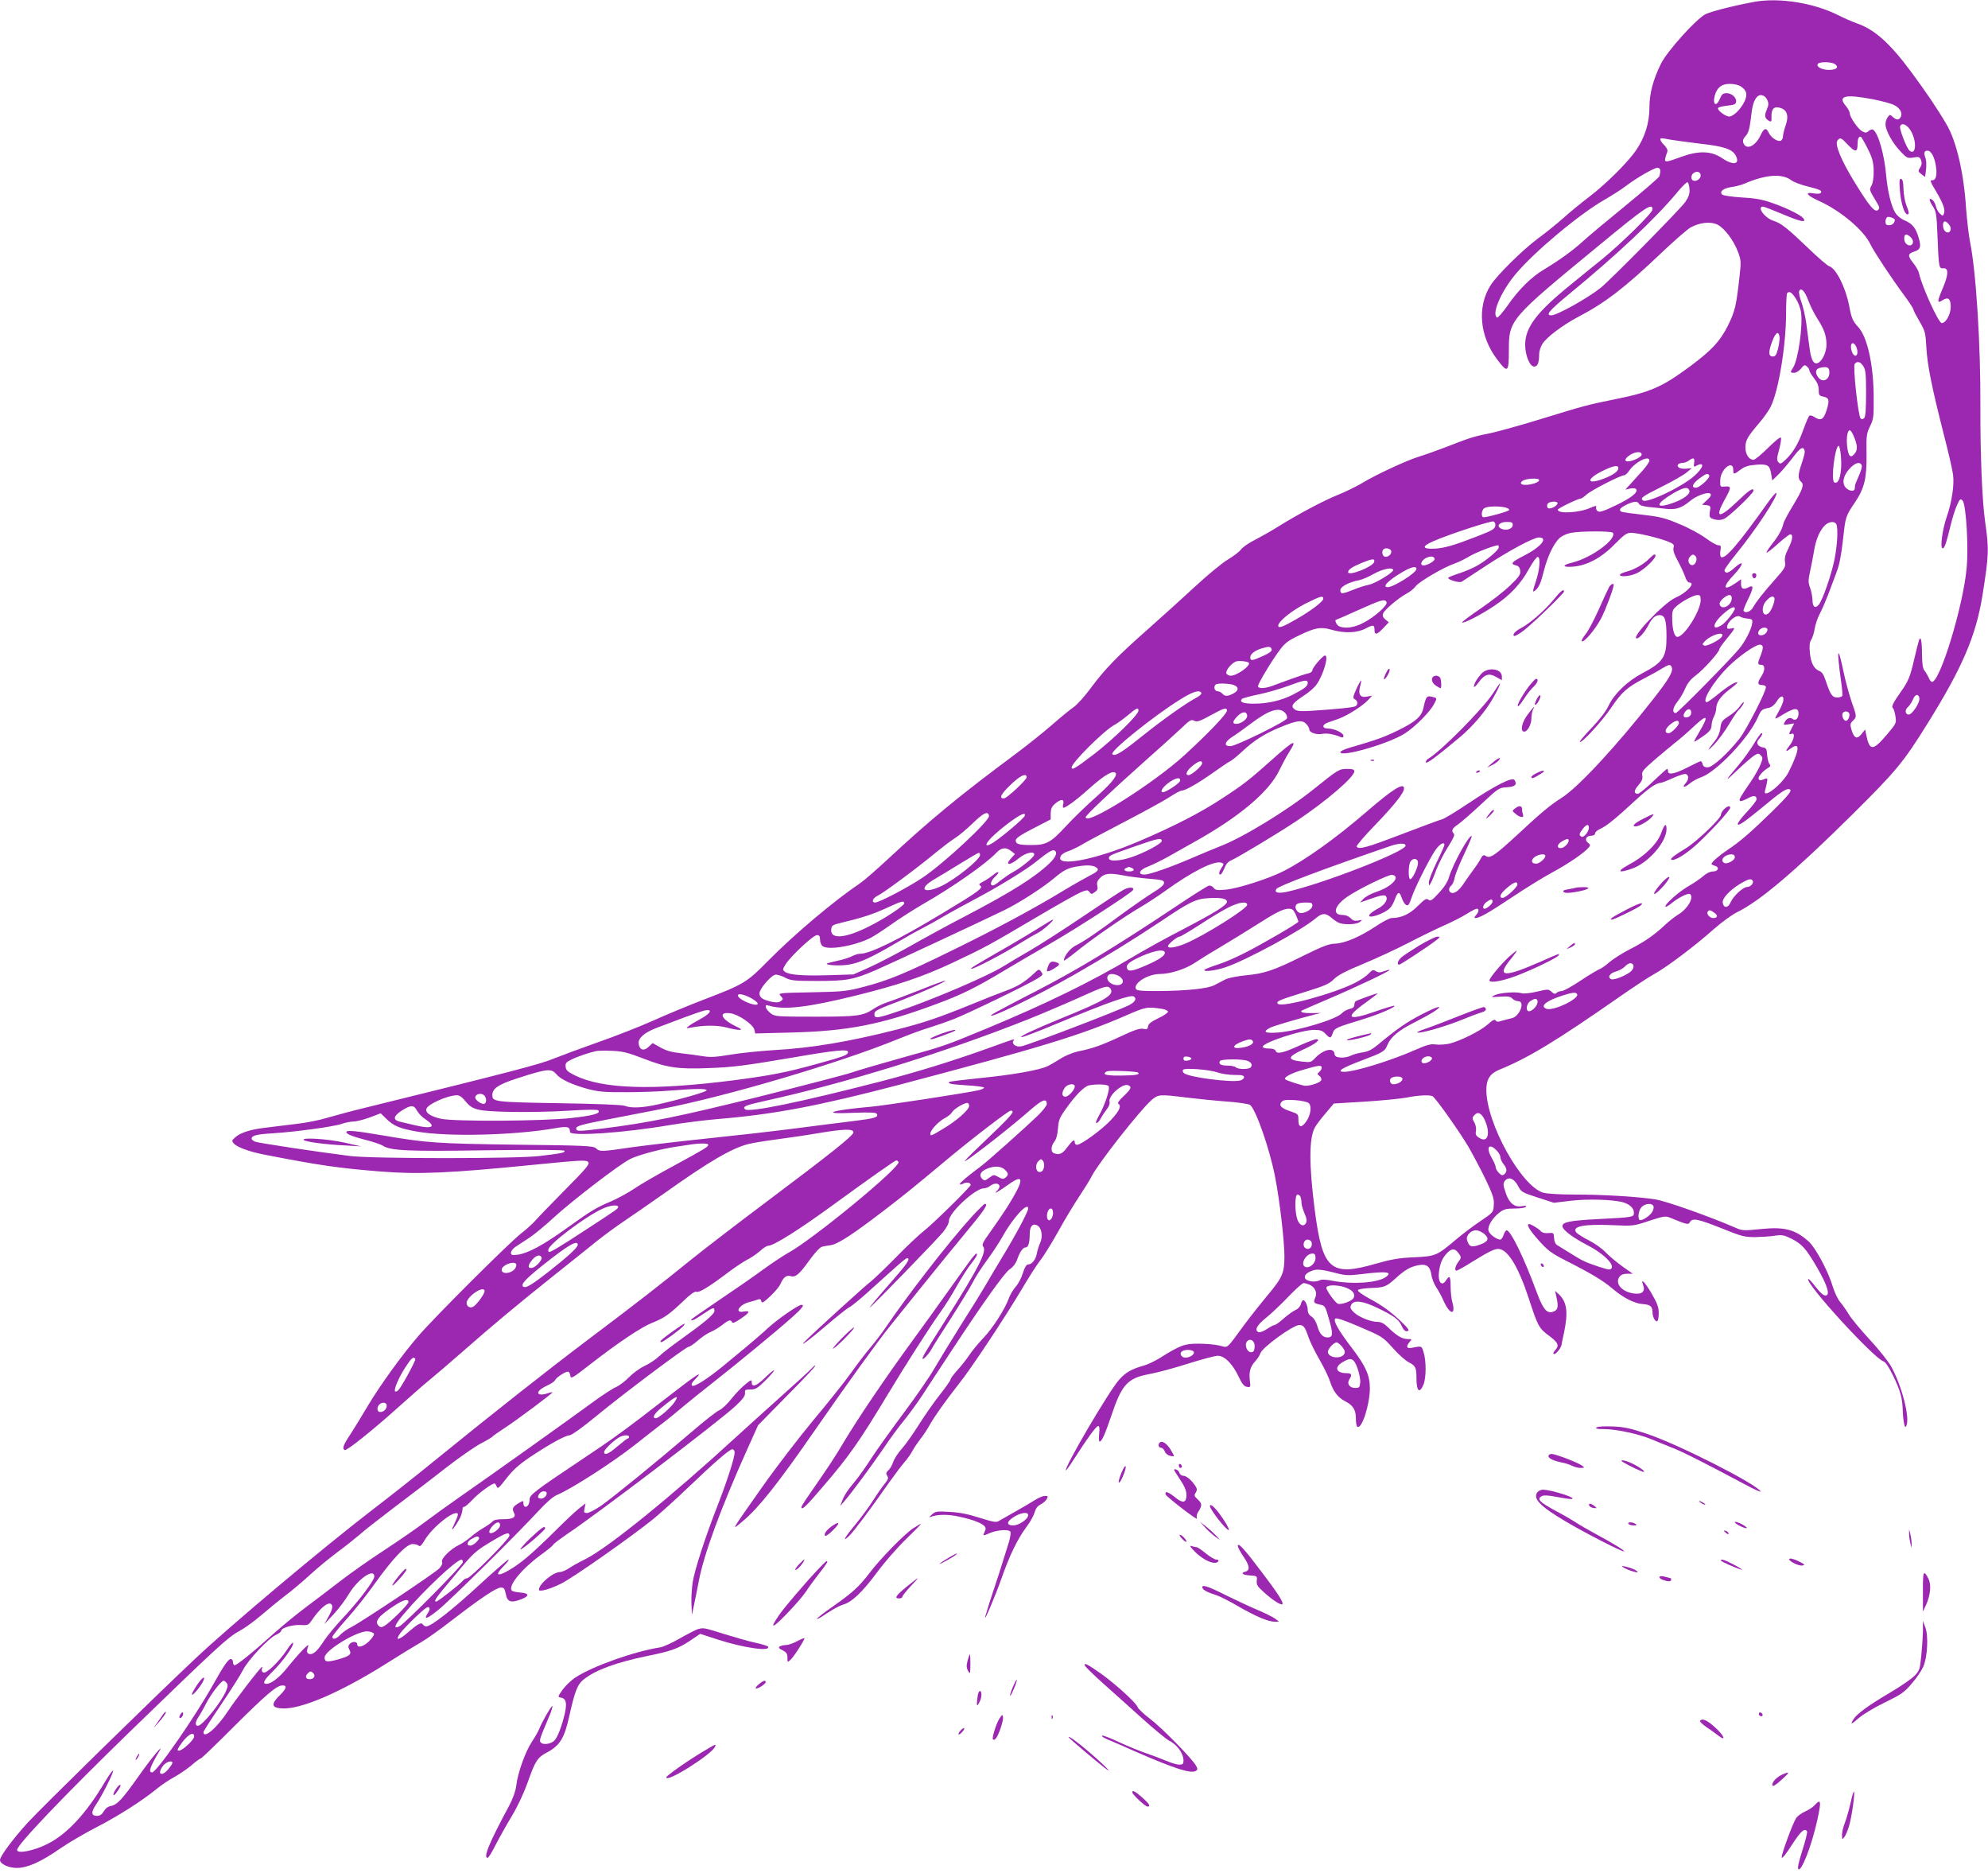 <?xml version="1.0" standalone="no"?>
<!DOCTYPE svg PUBLIC "-//W3C//DTD SVG 20010904//EN"
 "http://www.w3.org/TR/2001/REC-SVG-20010904/DTD/svg10.dtd">
<svg version="1.0" xmlns="http://www.w3.org/2000/svg"
 width="1280pt" height="1206pt" viewBox="0 0 1280 1206"
 preserveAspectRatio="xMidYMid meet">
<g transform="translate(0,1206) scale(0.1,-0.1)"
fill="#9c27b0" stroke="none">
<path d="M11295 12048 c-135 -25 -275 -61 -313 -79 -60 -30 -245 -235 -287
-318 -51 -103 -75 -192 -75 -285 0 -98 -30 -192 -87 -275 -53 -77 -191 -214
-298 -296 -49 -37 -124 -98 -165 -135 -41 -37 -118 -99 -170 -137 -101 -76
-261 -234 -303 -300 -87 -138 -71 -327 42 -476 69 -92 76 -86 76 58 0 196 5
202 574 670 309 255 351 283 351 236 0 -21 -198 -216 -324 -319 -46 -37 -139
-112 -207 -168 -216 -175 -289 -273 -289 -383 0 -69 30 -141 58 -141 22 0 32
25 32 79 0 18 9 49 21 67 26 43 133 123 234 176 167 87 297 186 529 407 82 78
168 153 190 166 58 33 131 41 176 18 44 -23 103 -101 130 -174 20 -53 21 -63
10 -160 -21 -190 -29 -223 -75 -316 -51 -101 -103 -157 -244 -262 -180 -133
-252 -165 -486 -212 -173 -35 -185 -38 -485 -130 -124 -38 -268 -78 -320 -89
-103 -20 -132 -30 -285 -90 -55 -21 -131 -48 -170 -60 -79 -24 -285 -120 -374
-175 -32 -19 -98 -51 -145 -70 -94 -38 -258 -125 -383 -203 -44 -28 -112 -66
-150 -86 -39 -19 -82 -48 -94 -65 -13 -16 -52 -45 -86 -65 -34 -20 -126 -96
-205 -169 -79 -73 -215 -196 -303 -274 -200 -176 -283 -262 -373 -384 -39 -53
-88 -107 -109 -121 -21 -14 -83 -65 -138 -113 -55 -48 -161 -133 -235 -188
-362 -269 -546 -420 -828 -682 -71 -66 -149 -134 -173 -150 -169 -114 -423
-328 -589 -496 -143 -145 -157 -154 -421 -255 -94 -36 -241 -97 -325 -135 -85
-38 -243 -100 -352 -138 -108 -38 -237 -86 -287 -106 -83 -35 -290 -89 -1205
-314 -91 -22 -203 -52 -250 -66 -47 -15 -137 -33 -200 -40 -63 -8 -155 -19
-203 -25 -96 -11 -160 -32 -194 -63 -21 -19 -22 -22 -7 -39 22 -24 105 -54
201 -72 354 -69 474 -86 748 -108 241 -19 441 -10 965 42 335 33 354 34 368
18 10 -12 -16 -43 -151 -179 -89 -90 -176 -180 -192 -199 -17 -19 -59 -57 -93
-83 -78 -62 -551 -533 -656 -655 -107 -123 -250 -322 -327 -451 -34 -58 -84
-139 -110 -180 -49 -73 -57 -95 -40 -106 12 -7 179 126 349 279 74 66 162 144
196 171 34 28 132 111 217 186 194 170 342 294 589 491 107 85 231 184 275
220 44 35 123 93 175 128 52 35 169 116 260 180 284 202 431 288 538 315 31 8
113 21 182 30 69 9 192 27 274 41 162 27 221 28 221 4 0 -20 -146 -136 -555
-443 -184 -138 -402 -305 -485 -372 -215 -174 -342 -273 -670 -520 -282 -213
-597 -462 -993 -783 -106 -87 -286 -229 -400 -316 -316 -243 -909 -741 -1132
-951 -293 -276 -992 -961 -1083 -1060 -95 -105 -177 -215 -177 -239 1 -26 55
-51 110 -51 69 1 154 39 282 128 51 35 155 96 231 135 143 74 292 169 387 247
30 24 80 58 112 75 31 17 81 51 110 75 28 25 56 45 61 45 4 0 101 92 213 205
208 207 276 265 313 265 32 0 25 -22 -19 -65 -56 -55 -52 -79 14 -83 120 -8
372 100 666 284 96 61 201 125 233 143 32 18 120 81 195 139 187 144 288 212
317 212 20 0 25 -7 32 -43 10 -50 32 -58 100 -32 54 21 51 39 -8 43 -24 2 -48
7 -53 12 -28 28 59 136 183 228 42 30 80 61 84 69 4 7 43 36 85 65 200 133
992 736 1089 828 46 43 62 65 60 82 -2 20 2 23 35 23 32 0 46 8 97 59 33 33
58 62 55 65 -2 3 -28 -19 -57 -47 -56 -55 -87 -66 -87 -31 0 19 -3 18 -39 -11
-22 -17 -63 -59 -91 -94 -27 -35 -63 -68 -78 -74 -15 -5 -99 -71 -187 -147
-215 -184 -495 -412 -576 -469 -37 -25 -77 -46 -89 -46 -20 0 -22 4 -16 31 l6
31 -43 -34 c-23 -18 -91 -82 -152 -143 -60 -60 -143 -138 -184 -172 -77 -65
-167 -117 -183 -107 -6 4 9 26 33 50 24 24 39 44 33 44 -6 0 -91 -74 -190
-165 -170 -157 -308 -265 -339 -265 -7 0 -17 5 -20 10 -12 19 -30 10 -95 -46
-64 -56 -90 -59 -52 -7 11 16 54 61 97 102 53 51 79 71 86 64 8 -8 6 -19 -6
-37 -31 -47 -7 -40 67 20 77 62 509 489 644 636 51 55 95 94 120 104 96 40
364 213 509 328 50 40 124 97 165 129 41 31 102 81 136 110 33 28 121 99 195
157 154 121 401 324 507 418 68 61 84 82 62 82 -20 0 -157 -95 -215 -149 -33
-31 -96 -85 -139 -121 -43 -36 -111 -91 -150 -124 -104 -85 -188 -138 -200
-126 -7 7 -1 20 19 40 62 64 12 33 -155 -97 -301 -233 -359 -276 -595 -433
-267 -178 -315 -214 -315 -240 0 -29 -11 -50 -26 -50 -8 0 -14 9 -14 21 0 20
-1 20 -31 2 -37 -22 -44 -35 -30 -61 16 -29 -5 -42 -70 -42 -39 0 -61 -5 -69
-16 -8 -8 -34 -27 -59 -41 -25 -15 -62 -41 -82 -59 -21 -18 -53 -40 -72 -49
-54 -25 -119 -89 -111 -109 4 -11 -2 -26 -17 -42 -28 -30 -496 -342 -566 -378
-27 -13 -59 -36 -72 -50 -26 -28 -51 -34 -51 -13 0 6 41 57 90 112 50 55 132
158 183 230 118 165 204 255 244 255 16 0 34 -5 40 -11 7 -7 18 3 36 34 49 84
190 197 214 173 4 -4 -3 -27 -15 -51 -30 -63 -27 -68 8 -15 25 39 36 66 39
103 1 4 5 7 11 7 5 0 28 20 51 44 37 41 125 106 143 106 4 0 10 -9 14 -20 6
-17 15 -9 62 52 42 54 78 87 150 136 124 83 230 142 257 142 12 0 83 50 170
122 186 153 580 448 597 448 7 0 34 18 59 40 25 22 63 48 84 56 21 9 54 29 74
45 40 32 55 36 62 17 2 -9 21 -2 55 22 59 39 66 55 22 47 -65 -13 -32 44 35
61 22 5 47 13 57 17 11 4 17 1 20 -12 3 -15 13 -9 57 32 30 28 60 64 67 81 17
40 38 57 63 49 32 -10 56 9 121 100 37 51 70 87 83 89 12 3 39 8 60 11 43 7
140 70 337 221 132 101 191 149 402 325 160 134 401 319 415 319 35 0 8 -30
-202 -230 -66 -62 -106 -105 -90 -95 62 38 305 229 423 333 72 63 102 74 102
35 0 -10 -26 -44 -57 -74 -83 -80 -318 -289 -361 -322 -91 -68 -142 -111 -142
-119 0 -5 9 -4 21 2 21 12 49 7 49 -8 0 -12 -248 -256 -305 -299 -27 -21 -106
-95 -175 -166 -69 -70 -141 -139 -161 -155 -32 -23 -349 -311 -419 -380 -59
-57 21 1 133 97 64 55 129 107 145 115 16 8 73 55 126 103 199 180 237 213
246 213 26 0 1 -36 -115 -168 -69 -78 -125 -145 -125 -149 0 -9 422 426 471
484 24 30 39 58 39 75 0 51 168 207 224 208 12 0 30 7 40 15 42 32 82 9 49
-27 -18 -20 -18 -21 2 -9 11 6 42 27 69 46 105 76 101 28 -11 -149 -25 -39
-72 -108 -105 -154 -50 -69 -58 -85 -47 -98 24 -30 -31 -138 -241 -469 -130
-205 -150 -238 -150 -251 0 -14 42 31 58 61 8 16 64 105 124 197 59 92 122
196 140 230 17 35 60 101 94 147 35 47 79 115 100 152 64 117 164 226 164 179
0 -20 -81 -172 -167 -313 -47 -78 -97 -162 -111 -187 -14 -25 -82 -135 -152
-245 -69 -110 -148 -240 -176 -288 -27 -48 -114 -174 -193 -280 -79 -106 -173
-237 -209 -292 -35 -55 -83 -122 -106 -150 -50 -59 -73 -95 -86 -133 l-10 -27
26 30 c54 63 173 225 252 340 44 66 104 147 132 180 27 33 81 106 118 162 37
57 106 163 154 235 220 336 374 554 408 576 23 15 40 38 50 66 17 49 37 76 55
76 16 0 25 32 25 86 0 50 19 71 49 55 28 -15 37 -71 18 -113 -8 -18 -18 -48
-21 -67 -7 -40 -32 -71 -56 -71 -11 0 -22 -17 -34 -55 -9 -31 -30 -71 -47 -89
-16 -19 -36 -52 -44 -75 -24 -68 -104 -193 -165 -256 -31 -33 -72 -82 -90
-110 -18 -27 -53 -71 -77 -97 -23 -26 -43 -52 -43 -59 0 -6 -31 -50 -69 -98
-37 -47 -98 -134 -135 -193 -37 -59 -86 -128 -110 -155 -24 -26 -48 -64 -55
-84 -6 -20 -20 -44 -31 -54 -15 -14 -17 -21 -8 -35 10 -15 7 -24 -16 -52 -15
-18 -49 -67 -75 -108 -26 -41 -78 -111 -114 -155 -68 -81 -89 -119 -41 -74 28
26 137 171 254 339 41 57 88 120 106 140 17 19 39 51 49 70 10 19 33 53 50 75
18 22 45 63 60 90 32 57 102 156 188 265 79 98 297 428 403 606 46 78 101 164
123 192 22 27 74 112 116 187 41 75 102 175 134 223 32 48 68 106 80 130 42
83 311 425 385 490 43 37 52 38 221 17 66 -8 183 -20 260 -26 77 -5 146 -16
154 -22 38 -31 127 -287 161 -464 30 -153 60 -415 60 -512 0 -107 -14 -137
-110 -251 -39 -47 -105 -130 -146 -185 -124 -168 -103 -151 -163 -137 -29 7
-90 12 -135 12 -90 0 -115 -9 -251 -94 -33 -20 -78 -41 -100 -47 -79 -22 -118
-44 -161 -93 -66 -75 -355 -568 -341 -582 2 -2 28 35 58 82 80 125 137 204
150 204 8 0 10 -16 6 -50 -3 -28 -2 -50 3 -50 14 0 34 45 75 165 67 202 105
243 244 269 50 9 162 39 249 67 86 27 172 50 190 51 44 2 95 -47 136 -132 24
-50 37 -66 55 -68 23 -4 24 -2 18 44 -6 55 4 88 38 124 12 14 26 35 30 48 11
37 210 182 251 182 27 0 37 -13 58 -76 9 -27 41 -94 72 -147 30 -53 61 -117
68 -141 19 -61 50 -103 96 -126 52 -27 70 -55 70 -112 0 -26 4 -50 10 -53 28
-17 80 143 80 248 0 82 -26 141 -111 253 -92 120 -126 181 -112 195 7 7 59
-10 158 -53 145 -62 148 -64 213 -136 36 -41 82 -82 103 -92 43 -22 49 -35 49
-100 0 -86 19 -105 45 -44 18 43 19 152 1 209 -13 42 -11 41 -78 28 -32 -6
-37 10 -11 39 15 17 14 18 -16 18 -34 0 -70 22 -127 78 -21 21 -42 32 -62 32
-45 0 -119 29 -153 60 -25 25 -28 32 -19 50 17 33 74 26 169 -20 110 -53 138
-75 156 -116 8 -19 21 -34 29 -34 26 0 19 13 -31 61 -70 66 -120 103 -207 150
-42 23 -75 46 -73 53 2 6 32 12 73 14 98 3 108 7 169 62 62 56 95 75 147 85
53 10 75 -6 84 -60 3 -25 18 -62 32 -83 14 -20 35 -60 47 -87 40 -90 80 -95
56 -8 -6 21 -11 66 -11 101 0 65 -7 75 -28 42 -29 -48 -57 -13 -46 59 8 56 24
88 58 121 29 26 47 23 73 -16 12 -18 11 -24 -7 -47 -20 -26 -27 -57 -12 -57 5
0 47 23 93 52 115 71 150 88 175 88 61 0 130 -113 199 -324 56 -172 64 -188
130 -236 58 -43 66 -62 38 -92 -9 -10 -14 -21 -10 -24 9 -9 46 33 51 58 2 13
9 48 16 78 28 133 19 199 -34 249 l-23 21 10 -48 c13 -60 6 -79 -29 -88 -36
-9 -60 21 -98 123 -83 225 -169 403 -196 403 -4 0 -13 -13 -19 -30 -5 -16 -15
-30 -21 -30 -24 0 -71 35 -76 57 -8 28 25 82 70 117 29 22 45 26 100 26 36 0
68 5 71 11 5 7 -4 8 -27 4 -45 -9 -81 20 -102 82 -20 58 -20 68 -1 87 23 22
56 6 80 -40 19 -37 26 -41 125 -73 l105 -34 108 13 c110 13 274 8 337 -10 43
-12 70 -38 70 -66 0 -30 0 -30 -232 -42 -184 -10 -228 -19 -228 -46 0 -23 65
-72 159 -121 94 -48 165 -113 159 -143 -4 -20 -15 -19 -83 3 -88 30 -103 36
-179 84 -41 25 -82 51 -91 56 -10 6 -18 24 -19 45 -2 34 -3 35 -37 32 -24 -2
-40 2 -49 13 -13 15 -62 45 -75 45 -20 0 5 -42 63 -106 58 -65 81 -82 177
-131 160 -81 236 -127 294 -176 71 -61 143 -98 197 -102 49 -3 64 -15 64 -53
0 -30 18 -64 31 -57 5 4 9 27 9 53 0 37 -10 63 -46 125 -43 74 -74 104 -54 53
15 -40 -8 -60 -60 -53 -76 10 -123 63 -94 106 11 15 26 21 51 21 l36 0 -69 49
c-38 27 -86 68 -107 90 -20 22 -68 56 -105 75 -38 19 -74 42 -82 51 -33 40 46
56 231 48 135 -6 137 -6 238 28 92 30 105 32 134 20 112 -46 118 -47 128 -28
16 28 52 20 203 -40 129 -52 147 -57 216 -57 41 1 99 4 127 9 46 7 60 4 107
-19 68 -34 96 -65 169 -192 66 -115 82 -174 50 -174 -13 0 -36 21 -63 56 -23
30 -44 53 -47 50 -24 -23 421 -510 484 -530 13 -4 35 -37 62 -92 47 -97 60
-145 62 -224 1 -30 5 -68 9 -85 6 -25 8 -27 15 -12 23 53 -31 259 -99 381 -19
33 -82 113 -141 176 -58 63 -118 135 -132 160 -15 25 -39 60 -54 77 -16 18
-38 65 -50 105 -28 95 -111 249 -155 287 -87 77 -154 94 -306 79 -114 -12
-120 -11 -170 11 -164 71 -446 171 -511 180 -116 18 -339 31 -516 31 -98 0
-180 5 -205 12 -141 42 -365 445 -366 661 0 69 23 105 82 130 192 78 371 188
783 475 83 58 179 121 215 141 81 44 266 184 385 290 50 44 117 93 150 109
146 71 370 261 741 628 286 284 329 336 487 590 222 357 309 560 351 819 42
263 43 298 17 480 -19 135 -31 433 -30 730 2 414 -28 879 -67 1070 -8 39 -19
135 -25 213 -15 232 -63 436 -127 543 -58 99 -131 207 -228 338 -135 182 -235
272 -347 310 -28 10 -84 34 -123 54 -157 79 -381 114 -539 85z m520 -401 c27
-20 10 -37 -39 -37 -46 0 -83 20 -72 38 10 16 88 15 111 -1z m-607 -143 c38
-26 44 -49 27 -91 -21 -50 -73 -103 -101 -103 -27 0 -83 45 -71 56 5 5 32 11
60 14 40 4 53 9 55 23 5 27 -27 57 -60 57 -24 0 -32 -6 -44 -35 -23 -56 -49
-40 -33 20 14 52 44 75 97 75 27 0 57 -7 70 -16z m170 -86 c11 -23 10 -33 -2
-63 -17 -40 -14 -55 12 -72 17 -10 19 -7 18 29 -1 50 19 67 61 52 41 -14 51
-53 30 -112 -9 -26 -17 -57 -17 -70 0 -12 -7 -25 -15 -28 -20 -8 -63 21 -77
52 -16 35 -31 30 -53 -18 -34 -72 -94 -97 -111 -46 -4 13 1 28 16 43 16 17 24
43 31 97 11 94 17 118 35 146 20 30 55 25 72 -10z m681 3 c55 -11 116 -27 134
-36 40 -19 59 -53 45 -78 -12 -22 -26 -21 -51 0 -18 17 -19 17 -33 -2 -8 -10
-14 -31 -14 -45 0 -39 45 -121 95 -173 42 -45 47 -47 85 -41 35 6 41 4 49 -17
6 -17 5 -31 -6 -48 -14 -22 -14 -25 8 -42 l24 -18 6 47 c3 26 2 57 -2 70 -14
37 -11 52 11 52 24 0 46 -40 55 -102 8 -53 0 -88 -21 -88 -20 0 -19 -4 25 -78
43 -73 57 -113 47 -138 -6 -15 -8 -15 -26 1 -10 9 -22 30 -25 45 -3 16 -13 34
-21 41 -26 21 -26 2 0 -38 23 -35 25 -50 31 -198 8 -198 9 -205 38 -202 34 3
33 -40 -2 -123 -39 -91 -40 -106 -6 -84 38 25 55 12 55 -41 0 -48 -31 -105
-58 -105 -20 0 -129 238 -146 321 -3 14 -19 43 -36 64 -38 48 -38 61 4 75 41
13 47 30 30 88 -18 63 -40 91 -88 112 -27 11 -51 31 -64 52 -25 41 -48 135
-57 233 -12 141 -52 280 -85 300 -6 4 -19 0 -28 -8 -14 -13 -21 -13 -41 -3
-28 15 -81 92 -81 117 0 9 -12 31 -26 48 -54 64 -4 76 175 42z m248 -210 c36
-68 28 -154 -12 -121 -19 16 -67 140 -61 157 11 28 49 9 73 -36z m-282 -107
c31 -62 37 -86 39 -143 0 -43 -4 -78 -14 -95 -15 -30 -18 -22 39 -118 13 -21
13 -30 4 -39 -20 -20 -54 19 -147 170 -91 147 -135 253 -115 277 17 21 24 18
65 -26 48 -51 64 -51 64 -2 0 38 6 52 20 52 4 0 24 -34 45 -76z m-1264 56 c30
-5 113 -16 186 -25 153 -17 207 -35 229 -77 29 -56 -15 -65 -85 -18 -72 49
-151 52 -267 10 -97 -36 -108 -37 -102 -9 3 13 9 32 13 41 4 12 -2 25 -19 43
-26 26 -33 45 -18 45 5 0 33 -4 63 -10z m-71 -199 c0 -11 -3 -27 -6 -36 -4 -9
-104 -96 -223 -193 -119 -97 -241 -199 -271 -227 -62 -57 -154 -123 -249 -180
-82 -49 -163 -129 -235 -233 -32 -45 -62 -80 -67 -76 -37 22 26 168 120 280
122 145 407 383 570 477 47 27 110 67 140 90 73 55 182 117 203 117 11 0 18
-8 18 -19z m260 -32 c0 -20 -28 -39 -47 -32 -19 7 -16 40 4 51 23 13 43 4 43
-19z m580 -27 c16 -13 63 -31 104 -41 84 -21 99 -28 90 -42 -3 -6 -22 -8 -45
-4 -64 11 -47 -13 38 -51 137 -63 284 -187 326 -277 22 -46 137 -220 215 -325
34 -46 62 -89 62 -95 0 -6 18 -40 39 -76 36 -62 39 -72 44 -166 6 -114 35
-258 112 -560 30 -116 57 -233 60 -261 9 -64 -8 -178 -41 -272 -28 -81 -44
-202 -26 -202 12 0 22 28 51 147 11 46 29 104 41 130 19 42 22 45 36 31 23
-23 40 -303 26 -440 -24 -248 -171 -728 -223 -728 -5 0 -15 12 -21 28 -7 15
-19 35 -27 45 -11 13 -15 43 -16 107 0 83 -8 120 -19 89 -3 -8 -17 -62 -31
-122 -26 -115 -38 -143 -90 -216 -46 -65 -59 -92 -47 -100 5 -3 12 -27 16 -52
7 -45 6 -46 -59 -123 -88 -102 -108 -101 -130 8 l-6 30 -23 -29 c-29 -36 -47
-29 -64 24 -11 37 -10 43 8 61 26 26 26 26 -10 128 -16 48 -38 130 -49 182
-39 188 -47 158 -17 -56 7 -45 10 -87 8 -93 -2 -6 -17 -11 -33 -11 -32 0 -44
18 -74 108 -12 38 -24 56 -40 62 -36 14 -56 53 -62 119 -4 44 -2 67 9 83 8 13
18 44 22 70 4 26 18 68 32 95 14 26 38 82 54 123 15 41 40 106 54 144 19 48
31 111 42 209 17 154 16 152 80 247 59 88 74 154 72 310 -2 115 0 129 22 175
23 46 25 61 24 190 -1 207 -41 386 -99 449 -36 39 -44 57 -59 138 -23 118 -84
240 -128 254 -11 3 -73 56 -137 118 -136 130 -173 159 -223 175 -56 18 -109
91 -66 91 5 0 64 -23 129 -50 115 -49 155 -56 128 -23 -18 21 -116 69 -206 99
-57 20 -108 29 -190 33 -64 4 -118 12 -125 19 -19 19 8 40 60 48 26 3 63 13
82 21 136 59 242 67 300 25z m-652 -58 c2 -30 -4 -50 -26 -83 -31 -45 -478
-499 -546 -554 -84 -67 -281 -177 -318 -177 -39 0 -13 31 113 135 312 256 564
494 699 658 30 37 60 65 65 64 6 -2 11 -21 13 -43z m1322 -199 c0 -19 -16 -35
-36 -35 -19 0 -24 5 -24 24 0 13 6 26 13 29 11 4 47 -9 47 -18z m360 -56 c0
-24 -18 -33 -35 -19 -15 13 -20 51 -8 63 10 10 43 -24 43 -44z m-255 -59 c30
-33 -2 -69 -33 -38 -16 16 -15 58 1 58 8 0 22 -9 32 -20z m-663 -402 c12 -33
38 -86 58 -117 45 -70 60 -111 60 -170 0 -49 -28 -107 -56 -118 -27 -10 -43
19 -53 97 -6 41 -15 113 -21 159 -7 47 -21 109 -32 138 -11 30 -17 60 -14 68
10 28 36 3 58 -57z m-80 11 c15 -23 30 -62 34 -87 13 -89 -18 -308 -51 -359
-20 -30 -19 -33 7 -33 12 0 32 12 44 27 19 24 24 26 38 14 9 -7 16 -19 16 -26
0 -7 14 -29 30 -50 21 -27 30 -49 30 -75 0 -33 3 -38 29 -43 38 -8 42 -22 22
-87 -19 -61 -37 -72 -78 -45 -15 10 -29 13 -34 8 -5 -5 -22 -45 -38 -89 -32
-90 -64 -145 -113 -192 -31 -29 -36 -31 -48 -17 -11 13 -10 27 5 80 9 35 15
70 12 77 -3 8 -34 -17 -82 -64 -43 -43 -85 -78 -95 -78 -29 0 -52 36 -52 80 1
47 13 68 89 157 29 34 62 81 73 103 51 100 100 396 100 606 0 66 3 124 7 127
14 15 30 5 55 -34z m-104 -250 c1 -13 -3 -46 -10 -74 -10 -39 -17 -50 -33 -50
-29 0 -30 28 -5 96 23 61 43 72 48 28z m492 -58 c14 -28 12 -61 -4 -61 -8 0
-18 12 -23 28 -16 46 5 73 27 33z m47 -128 c15 -23 18 -50 18 -175 0 -104 -4
-151 -12 -159 -9 -9 -16 -10 -23 -3 -16 16 -51 336 -38 352 17 19 36 14 55
-15z m-219 -30 c8 -57 -44 -84 -74 -38 -20 30 -13 52 18 58 39 8 53 3 56 -20z
m156 -417 c27 -64 28 -91 7 -117 -26 -32 -40 -18 -48 48 -6 56 2 103 17 103 5
0 16 -15 24 -34z m-81 -133 c9 -105 -12 -187 -43 -168 -23 14 5 235 29 235 4
0 11 -30 14 -67z m-233 28 c0 -10 -9 -44 -20 -76 -24 -70 -25 -98 -4 -116 22
-18 12 -48 -52 -154 -30 -49 -58 -101 -61 -115 -9 -39 -32 -81 -75 -134 -21
-27 -36 -51 -34 -54 3 -2 36 23 73 57 37 33 73 61 80 61 20 0 15 -36 -13 -92
-19 -37 -25 -61 -21 -85 5 -30 0 -41 -56 -104 -88 -99 -129 -152 -149 -188
-16 -29 -50 -42 -62 -23 -2 4 11 38 30 76 35 71 36 93 4 76 -34 -18 -50 -12
-50 20 l0 31 -37 -26 c-80 -54 -84 -24 -7 57 63 66 65 99 2 43 -38 -35 -58
-40 -65 -18 -2 6 31 52 73 104 128 157 276 381 261 396 -3 3 -28 -25 -54 -62
-194 -273 -276 -367 -302 -351 -5 4 -7 22 -4 41 5 30 3 35 -14 35 -11 0 -47
21 -81 46 -34 25 -109 66 -168 90 -92 39 -122 47 -236 60 -71 8 -134 17 -139
20 -18 11 -8 24 31 44 46 23 76 26 83 6 4 -9 27 -16 64 -20 32 -3 83 -8 114
-12 61 -6 97 6 151 51 40 34 116 61 130 47 8 -8 3 -19 -21 -41 l-32 -30 28 -3
c22 -2 27 -8 25 -23 -9 -55 -7 -59 25 -68 23 -7 42 -6 64 3 31 13 189 164 189
181 0 23 -29 3 -106 -71 -117 -112 -146 -106 -79 14 43 78 44 87 3 84 -33 -3
-33 -3 -32 40 1 72 84 137 84 66 0 -30 3 -30 46 2 26 20 49 28 99 32 77 6 90
-2 99 -60 l7 -41 35 34 c20 19 56 61 82 94 51 68 71 87 83 79 5 -3 9 -13 9
-23z m-1050 -17 c0 -16 -56 -44 -89 -44 -27 0 -18 21 17 43 35 21 72 22 72 1z
m50 -39 c0 -9 -21 -39 -47 -68 -26 -29 -61 -67 -78 -86 l-30 -33 32 7 c19 4
34 2 38 -5 13 -20 -33 -56 -135 -105 -80 -38 -103 -45 -114 -35 -8 6 -12 18
-9 26 4 10 -5 9 -39 -6 -73 -32 -208 -39 -208 -11 0 8 129 71 147 71 5 0 23
12 38 26 29 27 218 124 241 124 8 0 21 12 31 26 37 58 133 107 133 69z m288
-14 c-4 -26 -2 -29 13 -20 57 30 50 -9 -11 -64 -80 -72 -310 -181 -333 -158
-16 16 -3 25 125 89 68 34 138 74 157 90 l34 28 -34 -3 c-38 -4 -65 9 -55 26
4 6 17 11 29 11 12 0 31 7 41 15 29 22 39 18 34 -14z m1079 -17 c3 -8 -5 -38
-18 -66 -13 -28 -24 -56 -25 -62 0 -6 -2 -17 -2 -23 -3 -18 -32 -16 -54 4 -30
27 -23 77 18 123 38 42 70 51 81 24z m-1567 -17 c0 -21 -30 -43 -88 -66 -122
-48 -124 -4 -2 53 61 29 90 33 90 13z m585 -47 c9 -15 -62 -80 -86 -80 -32 0
-21 28 23 60 45 33 53 35 63 20z m-1095 -30 c0 -24 -110 -44 -117 -22 -3 6 6
16 19 21 31 13 98 13 98 1z m967 -67 c9 -23 -39 -59 -115 -84 -110 -37 -101 0
16 68 64 36 90 41 99 16z m-849 -85 c-6 -19 -51 -39 -62 -28 -5 5 -6 16 -3 24
8 20 71 23 65 4z m-339 -24 c18 -4 30 -11 28 -17 -3 -9 -131 -45 -164 -47 -19
0 -15 48 5 59 19 12 84 14 131 5z m-61 -117 c-3 -23 -17 -31 -123 -72 -141
-55 -204 -73 -265 -77 -84 -4 -89 14 -13 47 96 43 374 134 389 128 8 -3 14
-15 12 -26z m112 4 c0 -28 -48 -41 -79 -22 -27 17 -4 41 39 41 33 0 40 -3 40
-19z m2084 3 c12 -31 5 -140 -13 -229 -22 -103 -75 -255 -100 -287 -23 -28
-41 -16 -41 30 -1 20 -7 55 -15 77 -13 35 -13 49 -1 105 8 36 20 96 26 134 12
75 38 134 72 166 26 24 63 26 72 4z m-1439 -54 c25 -41 -136 -160 -259 -191
-70 -17 -70 -32 0 -27 92 7 184 56 271 145 61 62 77 73 105 73 40 0 180 -33
237 -56 37 -15 42 -20 36 -41 -4 -16 5 -43 29 -86 18 -34 39 -79 46 -99 6 -21
18 -38 26 -38 45 0 -15 -66 -89 -98 -74 -33 -292 -262 -248 -262 15 0 50 40
72 81 25 50 46 69 75 69 34 0 44 -32 44 -141 0 -130 -22 -163 -159 -235 -93
-49 -180 -133 -215 -209 -17 -36 -58 -88 -108 -141 -45 -46 -79 -87 -76 -90
11 -11 144 134 201 219 69 102 103 132 212 189 44 23 97 52 117 65 44 27 54
28 62 7 10 -27 -18 -75 -119 -204 -240 -306 -483 -568 -590 -636 -75 -47 -137
-100 -279 -232 -146 -135 -181 -160 -207 -144 -17 11 -22 9 -37 -19 -9 -17
-29 -47 -45 -68 -15 -20 -43 -59 -62 -88 -34 -50 -64 -71 -85 -58 -15 9 -12
31 5 45 8 7 17 28 21 49 3 20 30 87 60 150 30 63 52 116 50 118 -14 15 -122
-180 -147 -266 -8 -28 -32 -65 -65 -100 -43 -47 -54 -54 -67 -43 -13 11 -23 4
-69 -41 -52 -52 -106 -77 -168 -77 -12 0 -59 -24 -103 -54 -103 -68 -197 -108
-262 -111 -40 -1 -82 -18 -204 -78 -191 -95 -250 -115 -374 -126 -56 -6 -111
-17 -129 -27 -18 -9 -49 -25 -69 -36 -43 -23 -186 -37 -367 -38 -110 0 -134 3
-139 15 -14 38 80 95 156 95 67 0 169 33 229 75 28 19 101 64 164 101 62 37
160 97 218 134 133 85 182 110 218 110 23 0 31 -7 45 -38 9 -21 17 -42 17 -45
0 -9 -223 -139 -344 -201 -55 -28 -132 -62 -171 -74 -38 -12 -77 -27 -85 -32
-29 -19 58 -11 127 12 130 42 495 240 584 316 42 36 65 36 104 2 11 -10 30
-23 42 -29 31 -16 116 -14 139 4 18 14 17 14 -11 9 -23 -4 -35 0 -49 15 -12
13 -31 21 -53 21 -68 0 -51 61 33 118 75 51 265 143 287 140 59 -9 -1 -76 -97
-108 -35 -11 -73 -32 -86 -45 l-23 -25 77 27 c57 20 80 23 88 15 19 -19 -6
-59 -50 -81 -21 -11 -44 -27 -51 -35 -33 -40 95 0 131 41 10 11 23 36 30 56
17 47 29 50 42 10 14 -40 33 -60 45 -47 5 5 14 27 21 49 17 54 113 246 151
301 27 40 59 58 59 35 0 -6 -22 -56 -50 -112 -27 -56 -50 -114 -50 -128 1 -25
1 -25 12 -6 7 11 24 52 38 91 15 38 48 103 74 143 33 52 44 77 37 84 -19 19
-12 34 27 60 20 14 88 73 150 131 110 103 114 105 165 108 53 3 67 17 48 47
-14 21 -127 -37 -297 -151 -78 -52 -153 -98 -168 -102 -14 -3 -131 -47 -260
-96 -228 -87 -278 -101 -291 -80 -3 6 50 68 118 138 126 131 187 208 187 236
0 41 -70 -2 -237 -146 -205 -177 -400 -316 -543 -388 -93 -47 -290 -110 -366
-117 -57 -5 -69 -4 -80 12 -8 10 -21 16 -32 13 -10 -3 -106 -63 -213 -135
-384 -256 -631 -406 -903 -546 -149 -76 -275 -144 -281 -149 -41 -41 288 118
533 258 214 123 371 220 558 344 185 125 225 144 306 148 79 5 118 -3 118 -23
0 -22 -77 -70 -290 -181 -107 -55 -253 -136 -324 -179 -254 -152 -555 -299
-926 -453 -283 -117 -274 -114 -551 -191 -140 -39 -287 -82 -327 -96 -41 -14
-308 -83 -594 -155 -507 -126 -717 -169 -1008 -205 -155 -19 -170 -19 -170 0
0 17 29 25 235 65 88 17 230 44 315 61 422 82 1146 296 1525 451 66 27 155 60
197 72 42 13 114 38 160 56 92 36 482 225 540 262 34 21 35 25 22 42 -14 19
-15 19 -47 -11 -60 -56 -104 -83 -183 -112 -44 -16 -140 -54 -215 -85 -214
-87 -313 -121 -485 -164 -302 -77 -549 -119 -788 -132 -94 -6 -223 -19 -286
-30 -89 -15 -127 -17 -170 -10 -30 5 -94 14 -141 19 -64 7 -100 17 -137 38
l-50 28 -27 -25 c-30 -29 -58 -19 -63 22 -4 35 37 71 116 101 37 14 114 43
172 65 58 22 120 43 137 47 54 11 40 -18 -24 -53 -32 -17 -67 -38 -78 -47 -19
-16 -19 -16 10 -11 85 17 172 17 230 2 32 -9 71 -16 85 -16 20 1 15 5 -26 25
-92 45 -111 93 -31 82 51 -7 145 -71 154 -105 l6 -25 231 6 c362 9 579 51 931
182 168 62 259 107 453 224 81 48 212 125 292 171 155 89 513 320 524 339 13
20 -21 23 -56 5 -18 -9 -134 -85 -258 -169 -124 -84 -281 -185 -350 -225 -69
-40 -145 -85 -170 -101 -100 -62 -439 -208 -664 -285 -146 -50 -166 -53 -166
-24 0 23 11 29 180 93 132 51 282 118 276 124 -2 2 -70 -23 -152 -56 -82 -32
-176 -68 -209 -79 -33 -10 -78 -31 -99 -46 -69 -46 -102 -51 -378 -51 -245 0
-258 1 -285 21 -15 12 -30 29 -32 39 -2 15 1 17 20 11 97 -29 247 -12 559 65
271 67 432 121 625 212 204 96 232 111 550 299 127 75 250 144 274 154 40 16
45 16 56 1 11 -15 14 -15 34 0 17 11 21 21 16 40 -4 17 0 32 12 45 31 35 60
40 147 24 44 -9 124 -19 176 -23 84 -7 95 -10 95 -27 0 -12 -23 -33 -70 -61
-38 -24 -131 -88 -205 -142 -160 -119 -240 -173 -296 -201 -35 -18 -74 -68
-74 -96 0 -3 33 20 73 52 101 83 317 232 415 289 45 26 119 75 165 108 173
125 318 198 362 181 16 -6 16 -8 1 -31 -18 -27 -21 -45 -8 -45 5 0 16 18 25
40 10 26 25 43 41 50 35 13 307 177 421 253 195 130 375 285 375 321 0 12 -10
16 -46 16 -52 0 -57 -3 -214 -129 -174 -140 -461 -315 -609 -371 -31 -12 -103
-42 -161 -67 -153 -66 -286 -113 -321 -113 -48 0 -33 31 24 52 26 10 83 38
125 61 42 24 120 68 172 97 288 160 483 324 548 463 17 35 44 86 61 113 58 91
35 82 -105 -43 -151 -135 -188 -164 -333 -258 -132 -87 -308 -177 -526 -270
-282 -121 -545 -171 -505 -96 5 11 27 25 47 31 21 7 63 27 93 45 30 18 154 84
275 147 121 63 249 133 284 156 35 23 70 42 78 42 24 0 105 46 201 114 51 36
102 71 115 77 12 6 47 35 78 64 70 66 143 113 239 152 108 45 143 50 169 24
12 -12 21 -28 21 -36 0 -21 46 -37 85 -29 29 5 72 -2 118 -21 12 -5 17 -2 17
8 0 19 -59 47 -99 47 -39 0 -41 24 -3 38 15 5 48 17 74 26 56 21 154 83 188
121 l25 27 -31 -6 c-45 -10 -61 13 -47 65 6 21 8 39 6 39 -2 0 -16 -25 -30
-56 -23 -51 -24 -58 -9 -66 19 -11 21 -34 4 -44 -12 -8 -116 -19 -288 -30 -65
-4 -89 -2 -104 9 -28 21 -16 39 56 87 35 22 74 56 86 75 44 64 79 185 53 185
-14 0 -81 -78 -81 -95 0 -8 -12 -17 -27 -20 -16 -3 -66 -20 -113 -37 -47 -17
-101 -37 -120 -44 -47 -17 -90 -18 -90 -1 0 17 89 165 141 234 32 43 54 60
122 92 105 51 141 57 210 37 83 -24 165 -21 220 8 49 26 57 25 57 -11 0 -33
17 -29 57 14 l35 37 -22 18 c-15 12 -20 24 -15 38 7 23 102 103 154 130 20 10
45 31 57 47 22 29 179 121 249 145 22 7 65 28 95 46 43 26 163 72 186 72 2 0
4 -6 4 -14 0 -17 -79 -84 -140 -118 -25 -14 -75 -36 -112 -48 -37 -12 -70 -25
-73 -29 -7 -12 71 -35 86 -26 8 5 77 50 154 101 147 97 309 184 343 184 65 0
12 -63 -99 -119 -77 -39 -87 -52 -47 -61 16 -4 24 -14 26 -34 3 -25 -7 -39
-65 -95 -38 -37 -124 -104 -192 -150 -67 -46 -120 -85 -117 -88 8 -9 121 49
206 106 101 67 170 140 223 236 24 44 50 80 58 80 19 0 13 -83 -12 -157 -23
-69 -23 -74 -3 -58 23 20 35 47 55 127 22 88 62 173 99 208 15 14 46 29 71 34
63 13 267 13 274 1z m-1428 -116 c7 -20 -22 -45 -43 -37 -14 5 -19 35 -7 46
12 13 44 7 50 -9z m1961 -36 c15 -19 -4 -60 -25 -56 -22 4 -29 34 -13 53 15
18 25 19 38 3z m-1681 -15 c5 -13 -46 -43 -72 -43 -25 0 -14 32 15 47 29 15
52 13 57 -4z m-389 -20 c-6 -31 -168 -95 -168 -66 0 16 25 33 87 59 69 28 86
30 81 7z m272 -46 c0 -24 -147 -117 -185 -117 -38 0 0 41 89 94 62 37 96 45
96 23z m-150 -7 c0 -17 -120 -89 -159 -95 -20 -4 -63 -17 -96 -31 -73 -29 -85
-30 -85 -3 0 22 56 52 121 64 20 4 62 22 95 41 57 32 124 45 124 24z m1980
-193 c0 -69 -106 -237 -150 -237 -18 0 -31 41 -33 105 -2 54 1 68 19 85 31 32
116 79 142 79 18 1 22 -4 22 -32z m200 11 c0 -45 -63 -79 -77 -41 -4 10 3 24
21 40 34 29 56 30 56 1z m-2630 -3 c0 -17 -80 -78 -175 -132 -85 -49 -115 -60
-115 -41 0 27 87 97 175 142 98 49 115 54 115 31z m2904 7 c8 -14 -16 -80 -35
-98 -42 -38 -56 40 -14 81 25 26 40 31 49 17z m-2496 -30 c6 -19 -77 -94 -147
-130 -61 -33 -124 -42 -162 -22 -15 9 -28 40 -16 40 2 0 68 29 148 65 144 65
168 72 177 47z m2242 -40 c0 -16 -57 -88 -83 -105 -67 -43 -63 6 4 67 48 43
79 58 79 38z m80 -64 c31 -3 35 -6 32 -28 -4 -40 -46 -122 -87 -170 -65 -77
-393 -410 -405 -410 -25 0 -21 33 9 71 18 22 41 61 52 88 14 33 35 59 69 84
48 36 150 149 150 167 0 5 19 33 43 62 62 76 63 80 33 72 -19 -4 -26 -2 -26 8
0 36 62 86 85 68 6 -5 26 -10 45 -12z m130 -71 c0 -19 -21 -37 -42 -37 -21 0
-24 20 -6 38 16 16 48 15 48 -1z m-294 -46 c-13 -21 -96 -63 -112 -57 -15 6
-15 8 1 26 40 44 135 71 111 31z m264 -70 c0 -10 -7 -35 -15 -54 -20 -48 -19
-57 5 -57 26 0 26 -35 0 -75 -26 -40 -25 -55 5 -55 14 0 25 -6 25 -14 0 -30
-126 -275 -170 -331 -78 -98 -174 -185 -205 -185 -18 0 -29 6 -32 20 -3 11 -9
20 -12 20 -4 0 -42 -18 -85 -40 -81 -42 -126 -51 -126 -25 0 8 -3 15 -6 15 -4
0 -44 -36 -90 -80 -46 -44 -90 -80 -98 -80 -28 0 -27 21 3 55 23 27 29 41 25
63 -5 24 4 35 81 102 48 41 108 91 132 110 25 19 76 63 113 98 95 89 106 81
40 -32 -39 -67 -39 -68 -13 -51 74 47 93 66 93 94 0 16 7 42 15 57 8 16 15 39
15 52 0 39 28 80 85 123 31 23 54 44 51 46 -8 8 -65 -27 -125 -77 -33 -27 -65
-50 -71 -50 -38 0 41 132 135 225 67 68 177 145 206 145 12 0 19 -7 19 -19z
m-3162 -13 c2 -10 -17 -24 -56 -41 -71 -32 -82 -33 -82 -8 0 22 33 46 81 59
41 12 53 10 57 -10z m-148 -84 c17 -17 -75 -84 -116 -84 -12 0 -24 7 -28 15
-7 19 38 72 67 78 22 5 68 -1 77 -9z m380 -130 c0 -21 -19 -36 -92 -74 -74
-39 -164 -60 -255 -60 -69 0 -96 11 -76 31 4 4 51 17 103 28 52 10 138 35 190
54 108 40 130 44 130 21z m-476 -14 c34 -13 33 -36 -4 -55 -37 -19 -54 -19
-70 0 -7 8 -21 15 -31 15 -19 0 -27 29 -12 43 10 10 88 8 117 -3z m-209 -50
c3 -6 -8 -18 -26 -28 -75 -40 -213 -138 -349 -246 -138 -111 -182 -138 -198
-121 -17 18 260 241 432 349 86 54 128 67 141 46z m4623 -34 c6 -27 -46 -106
-68 -106 -25 0 -27 32 -3 51 9 8 22 29 30 47 14 34 35 38 41 8z m-876 -17 c-2
-13 -15 -43 -28 -66 -13 -23 -24 -44 -24 -47 0 -4 17 4 38 17 84 52 112 55
112 13 0 -30 -19 -49 -37 -35 -16 14 -39 6 -52 -20 -10 -18 -9 -19 25 -14 l36
6 -16 -31 c-20 -38 -20 -43 -1 -36 24 10 18 -35 -10 -72 -33 -43 -32 -49 5
-22 62 45 58 -7 -12 -149 -39 -80 -174 -186 -153 -120 4 12 9 35 12 51 5 25 3
28 -13 22 -30 -12 -36 -12 -41 1 -5 13 30 52 62 70 15 9 16 14 8 25 -7 7 -13
34 -15 58 -2 37 -7 46 -25 48 -34 5 -49 29 -31 50 23 26 30 42 20 42 -5 0 -27
-30 -48 -66 -22 -37 -66 -99 -99 -138 -94 -111 -95 -117 -10 -35 44 42 93 84
108 94 26 16 30 17 44 2 14 -14 14 -19 -2 -59 -9 -24 -38 -74 -63 -111 -69
-101 -77 -115 -69 -123 4 -4 25 3 47 15 41 23 60 21 60 -5 0 -8 -30 -47 -67
-86 -67 -72 -73 -100 -11 -56 18 12 71 55 118 93 108 90 144 115 164 115 34 0
12 -30 -106 -146 -134 -131 -206 -193 -283 -244 -54 -36 -105 -80 -105 -91 0
-4 9 -9 20 -12 32 -8 25 -37 -10 -37 -18 0 -42 -11 -62 -29 -18 -16 -62 -46
-97 -66 -65 -38 -158 -121 -147 -132 3 -3 19 7 37 21 41 35 107 68 119 61 30
-19 -11 -93 -72 -131 -24 -14 -63 -45 -88 -69 -69 -64 -128 -106 -224 -155
-49 -25 -107 -62 -131 -82 -23 -21 -53 -42 -66 -47 -13 -5 -69 -38 -124 -75
-54 -36 -108 -66 -120 -66 -12 0 -26 -5 -33 -12 -9 -9 -16 -7 -32 7 -20 18
-23 18 -95 1 -43 -10 -84 -14 -97 -10 -35 11 -138 4 -173 -12 -29 -14 -28 -14
33 -10 49 3 66 1 79 -12 9 -10 26 -17 37 -17 49 0 11 -99 -41 -110 -15 -3 -43
-11 -62 -16 -26 -9 -35 -8 -41 2 -6 9 -19 3 -51 -26 -47 -42 -180 -108 -249
-124 -25 -5 -63 -8 -85 -5 -32 5 -58 -2 -133 -35 -159 -70 -387 -140 -455
-141 -56 0 -20 24 108 72 144 55 151 59 169 103 21 50 73 93 169 141 49 25
107 57 129 71 70 47 29 38 -76 -16 -97 -50 -160 -93 -286 -198 -38 -31 -62
-43 -98 -48 -26 -4 -60 -13 -77 -22 -16 -8 -46 -13 -65 -11 -27 2 -36 8 -38
26 -6 41 -72 26 -124 -29 -26 -28 -30 -29 -85 -23 -99 11 -96 30 11 79 76 34
114 65 81 65 -10 0 -57 -18 -104 -39 -107 -49 -149 -59 -157 -37 -4 11 -19 16
-45 16 -21 0 -39 5 -39 11 0 27 249 109 332 109 39 0 53 -5 72 -25 30 -32 35
-31 47 4 12 33 19 36 199 91 100 31 207 77 198 85 -2 3 -58 -14 -124 -37 -177
-62 -200 -42 -63 56 43 31 79 59 79 61 0 4 -127 -42 -142 -51 -4 -3 -8 -14 -8
-24 0 -12 -10 -21 -30 -25 -17 -4 -40 -16 -50 -28 -38 -40 -281 -113 -412
-124 -84 -6 -102 4 -50 31 24 12 170 55 287 85 l40 10 -57 -1 c-52 -1 -79 5
-67 16 2 2 81 36 174 76 172 73 398 180 392 186 -2 2 -18 -2 -35 -8 -26 -10
-37 -10 -53 0 -18 11 -23 9 -47 -16 -15 -16 -55 -43 -89 -60 -137 -69 -469
-160 -495 -134 -15 15 6 24 177 77 125 39 154 51 184 82 26 26 77 52 188 98
84 35 214 95 289 134 75 39 178 89 229 112 51 22 117 56 146 74 30 19 60 35
67 35 17 0 15 -20 -5 -42 -10 -11 -12 -18 -4 -18 27 0 85 33 232 131 85 57
204 131 264 163 105 57 206 126 234 160 12 14 11 19 -4 30 -25 18 -13 46 20
46 15 0 25 6 25 15 0 8 15 21 33 29 38 16 101 67 225 182 83 77 136 114 163
114 7 0 43 14 80 31 38 17 75 29 84 26 20 -8 19 -36 -2 -59 -26 -29 -8 -31 25
-3 17 14 50 33 74 41 100 34 311 257 367 388 21 47 24 50 73 60 16 4 35 20 48
41 24 40 47 42 42 4z m-4152 -64 c0 -27 -158 -181 -286 -280 -121 -92 -144
-106 -144 -85 0 30 209 238 275 273 17 9 55 36 85 61 59 50 70 54 70 31z m570
0 c0 -20 -125 -151 -271 -284 -203 -186 -639 -460 -639 -402 0 12 159 163 370
351 102 90 213 191 247 223 54 52 64 57 82 47 18 -9 34 -4 104 34 88 49 107
54 107 31z m2988 -21 c-4 -23 -48 -32 -48 -10 0 8 7 22 16 31 19 19 38 7 32
-21z m-2613 6 c9 -10 15 -26 11 -35 -7 -20 -322 -175 -361 -178 -46 -3 -43 25
7 58 24 15 75 51 113 80 126 96 192 117 230 75z m-245 -20 c0 -21 -41 -50 -70
-50 -28 0 -25 16 9 51 31 31 61 31 61 -1z m3875 20 c9 -15 -4 -50 -20 -50 -16
0 -29 35 -20 50 3 5 12 10 20 10 8 0 17 -5 20 -10z m-1095 -64 c0 -17 -49 -66
-66 -66 -28 0 -26 24 5 52 34 30 61 37 61 14z m-3070 -260 c0 -17 -68 -76 -87
-76 -25 0 -13 29 24 59 41 33 63 39 63 17z m-556 -64 c11 -18 -36 -73 -136
-161 -56 -50 -140 -131 -185 -180 -97 -105 -126 -121 -221 -121 -83 0 -102 6
-102 30 0 14 31 35 113 77 l112 58 0 39 c1 29 7 44 28 62 38 32 61 32 53 -1
-4 -14 -3 -25 1 -25 16 0 89 54 163 121 103 92 159 124 174 101z m-574 -26 c0
-17 -128 -136 -146 -136 -33 0 -21 26 40 85 63 62 106 82 106 51z m988 -23
c-3 -16 -89 -72 -110 -73 -22 0 -3 32 34 59 47 35 81 41 76 14z m-1230 -225
c6 -30 -287 -303 -425 -396 -93 -63 -282 -162 -308 -162 -27 0 -16 29 18 45
38 18 259 182 374 278 43 35 97 76 121 91 24 15 76 58 115 96 71 69 99 81 105
48z m230 0 c-5 -16 -137 -128 -198 -169 -27 -18 -46 -25 -48 -19 -6 16 50 72
141 141 75 56 113 74 105 47z m3632 -77 c0 -26 -34 -66 -48 -57 -17 10 -15 19
9 50 24 31 39 33 39 7z m-2750 -85 c0 -17 -113 -77 -197 -105 -76 -25 -143
-28 -143 -6 0 18 8 21 180 81 134 47 160 52 160 30z m2620 2 c0 -19 -31 -48
-52 -48 -27 0 -22 27 10 44 33 19 42 19 42 4z m-1050 -32 c0 -38 -534 -246
-763 -297 -58 -12 -84 -6 -69 18 12 19 295 126 732 276 58 20 100 21 100 3z
m-2539 -35 l24 -19 -22 -24 c-48 -51 -12 -53 47 -3 42 35 101 49 99 23 0 -16
-86 -85 -138 -113 -21 -11 -55 -35 -77 -52 -21 -18 -44 -33 -51 -33 -22 0 -14
30 14 56 35 32 24 42 -13 11 -16 -13 -44 -32 -63 -42 -26 -13 -31 -19 -20 -26
23 -14 -8 -37 -241 -177 -288 -174 -468 -262 -533 -262 -12 0 -35 -7 -52 -16
-16 -9 -59 -22 -93 -29 -35 -8 -66 -16 -68 -18 -11 -11 87 -16 140 -7 71 11
151 48 305 139 64 38 141 81 171 96 30 15 91 49 135 75 44 26 134 75 200 110
151 80 335 192 400 246 72 58 103 77 115 69 20 -13 9 -42 -32 -82 -97 -92
-243 -184 -543 -341 -110 -57 -271 -145 -357 -194 -87 -49 -204 -110 -260
-135 l-103 -46 -158 -5 c-172 -5 -255 2 -283 22 -16 13 -16 15 4 48 32 52 178
188 202 188 15 0 20 -7 20 -29 0 -16 7 -34 15 -41 35 -29 204 -1 310 52 22 11
83 51 135 88 52 37 145 96 205 131 186 106 403 258 469 328 34 36 64 39 97 12z
m-201 -25 c0 -30 -160 -158 -251 -201 -114 -53 -149 -17 -44 44 33 19 109 66
170 103 60 37 113 68 117 68 5 0 8 -6 8 -14z m3640 -6 c0 -17 -39 -50 -59 -50
-31 0 -37 21 -11 42 24 19 70 25 70 8z m1220 -9 c0 -20 -52 -47 -69 -36 -29
18 2 54 47 55 15 0 22 -6 22 -19z m-2040 -36 c0 -30 -36 -105 -50 -105 -13 0
-13 86 0 111 16 29 50 25 50 -6z m-2079 -25 c30 -16 23 -28 -33 -56 -29 -15
-107 -59 -173 -99 -193 -117 -441 -250 -720 -386 -302 -148 -404 -190 -564
-232 -108 -28 -130 -31 -334 -35 -217 -4 -218 -4 -200 -24 17 -19 17 -20 0
-33 -13 -9 -29 -10 -59 -4 -60 14 -78 27 -78 55 0 27 69 109 100 119 10 3 38
-5 62 -17 40 -21 55 -23 213 -23 188 0 232 9 372 69 81 35 687 317 828 386 95
46 250 146 320 205 61 51 84 64 138 75 61 11 105 12 128 0z m233 -6 c26 -10
18 -24 -14 -24 -30 0 -41 14 -17 23 6 3 13 6 14 6 1 1 8 -2 17 -5z m4001 -84
c9 -15 -14 -40 -36 -40 -26 0 -89 -59 -106 -98 -16 -39 -46 -40 -51 -2 -3 29
47 82 118 124 49 28 65 32 75 16z m-1515 -24 c0 -18 -75 -86 -95 -86 -27 0
-15 28 28 64 44 38 67 45 67 22z m-160 -110 c0 -14 -36 -46 -52 -46 -17 0 -7
30 14 44 28 20 38 20 38 2z m-3788 -11 c1 -15 -126 -99 -227 -149 -154 -78
-251 -85 -243 -18 3 24 9 28 58 40 135 32 210 56 299 97 95 44 112 49 113 30z
m2208 -10 c0 -25 -274 -197 -397 -249 -63 -26 -113 -34 -113 -17 0 13 59 61
74 61 7 0 69 37 137 81 68 45 151 94 184 110 66 32 115 38 115 14z m420 -5 c0
-27 -64 -59 -88 -44 -22 14 -28 44 -10 55 7 5 32 9 56 9 35 0 42 -3 42 -20z
m2588 -46 c25 -17 21 -34 -7 -34 -22 0 -45 25 -36 40 8 14 17 13 43 -6z
m-3538 -258 c0 -19 -39 -45 -115 -78 -83 -37 -115 -44 -125 -28 -14 22 0 40
53 67 104 52 187 69 187 39z m3017 -81 c3 -9 -2 -24 -12 -34 -23 -26 -110 -62
-130 -55 -27 11 -12 38 27 49 21 6 48 20 60 33 26 26 46 28 55 7z m-3309 -71
c47 -33 11 -72 -46 -49 -30 13 -42 41 -25 58 11 12 48 7 71 -9z m-60 -76 c32
-41 -26 -76 -313 -193 -178 -73 -272 -117 -259 -122 6 -2 110 37 230 88 333
138 472 187 494 174 21 -13 9 -35 -29 -55 -79 -40 -645 -256 -696 -266 -33 -6
-63 15 -50 36 9 14 15 16 -137 -39 -243 -88 -478 -161 -718 -223 -520 -134
-850 -202 -873 -179 -17 17 0 25 116 51 533 117 1160 311 1709 529 87 35 231
96 320 136 170 77 189 83 206 63z m3006 -37 c19 -29 -153 -112 -198 -95 -43
17 -1 51 104 85 62 20 86 23 94 10z m-5324 -23 c24 -13 46 -29 48 -37 9 -29
-116 17 -126 47 -6 19 29 14 78 -10z m5070 -28 c0 -23 -33 -60 -55 -60 -23 0
-18 47 7 64 30 22 48 20 48 -4z m-2417 -45 c20 -3 37 -11 37 -18 0 -7 -28 -26
-62 -42 -46 -22 -64 -36 -66 -52 -3 -19 -8 -21 -32 -16 -22 4 -58 -8 -147 -50
-122 -57 -179 -77 -274 -96 -31 -7 -81 -27 -110 -46 -30 -19 -68 -41 -85 -49
-52 -25 -227 -56 -432 -76 -107 -11 -197 -22 -200 -25 -12 -11 9 -15 112 -22
59 -3 109 -10 112 -14 2 -4 -12 -12 -33 -17 -59 -15 -619 -101 -698 -107 -253
-22 -333 -49 -114 -39 108 4 149 3 154 -6 13 -22 -9 -29 -135 -45 -69 -8 -246
-31 -395 -50 -148 -19 -405 -48 -570 -65 -165 -17 -377 -42 -472 -55 -204 -30
-211 -30 -236 -7 -17 15 -62 18 -511 23 -513 7 -579 11 -863 60 -177 30 -233
35 -233 21 0 -13 41 -29 131 -52 45 -12 91 -27 103 -35 50 -33 159 -38 667
-30 316 4 499 3 503 -3 7 -12 -18 -17 -160 -34 -153 -18 -1066 -18 -1219 0
-194 24 -586 83 -611 92 -13 5 -24 14 -24 19 0 21 31 29 135 35 152 10 394 43
445 61 23 8 57 15 76 15 18 0 65 12 104 26 l71 27 37 -36 c47 -46 88 -63 199
-82 195 -34 622 -24 881 21 88 15 101 12 102 -23 0 -30 348 -6 635 43 83 14
224 32 315 40 366 30 652 85 1175 222 916 242 1161 317 1458 446 126 55 134
56 230 41z m583 -207 c10 -16 -19 -34 -67 -42 -73 -12 -69 15 6 42 40 14 52
14 61 0z m-3925 -112 c151 -59 225 -70 419 -62 166 6 230 15 550 69 272 47
350 54 350 35 0 -20 -23 -28 -200 -77 -198 -55 -301 -75 -540 -106 -522 -66
-841 -56 -1020 33 -44 22 -56 32 -58 54 -3 23 3 30 35 46 39 20 120 47 163 56
14 2 61 3 105 1 66 -3 100 -12 196 -49z m3530 -1 c0 -5 -12 -11 -26 -13 -18
-2 -25 1 -25 13 0 12 7 15 25 13 14 -2 26 -7 26 -13z m1549 2 c0 -19 -50 -41
-63 -28 -15 15 10 41 39 41 13 0 24 -6 24 -13z m-1200 -13 c34 -7 49 -29 32
-46 -13 -13 -81 -13 -95 1 -6 6 -30 11 -53 11 -43 0 -61 11 -49 30 7 11 115
14 165 4z m490 -48 c0 -7 -7 -19 -16 -27 -14 -12 -14 -14 1 -25 10 -7 15 -20
12 -28 -6 -15 -66 -36 -102 -36 -20 1 -121 33 -130 42 -12 12 37 39 115 61
101 30 120 32 120 13z m-670 -30 c25 -9 73 -16 108 -16 48 0 62 -3 62 -15 0
-8 -12 -18 -26 -21 -56 -14 -329 21 -360 47 -8 6 -11 16 -7 22 9 14 168 2 223
-17z m-4257 -12 c27 -33 101 -67 204 -95 66 -17 105 -21 248 -20 94 0 224 5
290 11 149 12 225 13 225 1 0 -10 -173 -59 -315 -91 -101 -22 -170 -25 -212
-9 -17 7 -179 13 -424 17 -415 7 -429 9 -429 52 0 43 39 69 163 109 193 62
216 64 250 25z m3745 11 c13 -13 -14 -18 -109 -19 -70 -1 -103 3 -106 11 -2 6
6 14 19 17 28 6 188 -1 196 -9z m1702 -40 c0 -17 -30 -35 -59 -35 -23 0 -30
35 -8 43 27 12 67 7 67 -8z m-2110 -49 c0 -22 -40 -66 -61 -66 -23 0 -25 27
-3 58 17 24 64 31 64 8z m217 3 c14 -14 -24 -127 -64 -196 -14 -25 -20 -43
-13 -43 6 0 19 14 28 31 9 17 27 44 39 59 13 16 20 35 17 47 -10 38 83 121
120 107 25 -10 19 -25 -29 -70 -27 -24 -41 -45 -35 -49 22 -14 8 -46 -46 -104
-56 -61 -193 -161 -220 -161 -8 0 -14 7 -14 15 0 25 -13 16 -48 -30 -31 -43
-51 -52 -86 -39 -22 8 -20 46 3 75 12 15 20 46 23 85 4 54 10 69 53 129 61 86
117 142 147 148 47 9 114 7 125 -4z m-4019 -61 c15 -15 16 -45 2 -53 -14 -9
-60 22 -60 39 0 24 39 33 58 14z m-124 -34 c48 -60 77 -67 295 -72 107 -2 275
1 374 8 117 7 183 8 189 2 19 -19 -33 -34 -171 -49 -182 -21 -760 -24 -843 -5
-69 16 -102 40 -92 65 11 30 135 85 194 86 17 1 34 -10 54 -35z m6231 28 c23
-16 176 -233 230 -325 31 -55 82 -150 112 -213 46 -97 54 -122 51 -162 -3 -47
-4 -47 -83 -101 -44 -29 -117 -84 -162 -122 -122 -103 -129 -106 -269 -113
-97 -4 -146 -13 -245 -41 -293 -85 -344 -40 -394 347 -37 290 -37 456 0 528 8
16 39 57 69 92 l54 64 198 12 c110 7 231 19 269 26 79 16 155 19 170 8z m-799
-43 c21 -18 14 -77 -16 -119 -30 -43 -50 -39 -50 9 0 38 -1 40 -49 56 -61 20
-79 38 -60 61 11 13 27 15 86 12 40 -3 80 -11 89 -19z m-2186 -18 c0 -25 -80
-96 -168 -148 -78 -47 -82 -48 -82 -31 0 22 52 78 90 98 22 11 44 29 50 40 11
20 74 59 98 60 6 0 12 -9 12 -19z m-3555 -31 c9 -17 33 -42 55 -56 71 -47 44
-64 -63 -39 -39 9 -85 20 -102 24 -47 11 -43 36 11 71 60 38 79 38 99 0z
m6879 -70 c34 -85 12 -140 -41 -104 -20 12 -24 22 -20 42 3 15 -1 38 -8 52
-18 32 -18 35 1 54 22 23 48 6 68 -44z m-5004 -149 c0 -14 -15 -23 -215 -132
-104 -56 -222 -124 -261 -151 -40 -27 -108 -64 -152 -83 -94 -39 -126 -59
-292 -178 -142 -102 -241 -155 -305 -164 -40 -5 -45 -3 -45 13 0 11 15 29 33
40 17 12 57 37 87 57 30 20 102 79 160 133 115 105 419 339 488 373 52 26 201
66 302 80 41 6 86 13 100 15 50 7 100 6 100 -3z m5075 -36 c14 -13 25 -33 25
-43 0 -11 9 -31 20 -45 24 -30 25 -50 6 -66 -12 -10 -19 -8 -35 8 -12 12 -21
28 -21 38 0 9 -12 36 -26 60 -38 66 -18 98 31 48z m-2914 -113 c-5 -18 -14
-27 -27 -27 -26 0 -31 47 -8 70 16 16 18 16 30 1 7 -11 9 -28 5 -44z m-936 38
c19 -30 -558 -505 -716 -589 -30 -17 -102 -65 -160 -107 -57 -42 -184 -130
-281 -195 -98 -66 -178 -122 -178 -124 0 -12 22 -2 76 35 67 45 74 47 74 21 0
-21 -62 -73 -220 -186 -52 -37 -113 -84 -135 -105 -22 -21 -65 -50 -96 -64
-30 -14 -75 -47 -99 -72 -24 -25 -62 -54 -85 -64 -23 -10 -96 -58 -161 -106
-122 -90 -648 -465 -854 -608 -63 -44 -159 -113 -212 -153 -54 -41 -171 -121
-260 -180 -90 -58 -219 -149 -288 -202 -69 -53 -168 -129 -221 -168 -53 -39
-144 -114 -202 -165 -141 -127 -242 -208 -256 -208 -6 0 -11 9 -11 20 0 11 -6
20 -14 20 -16 0 -45 -42 -114 -165 -124 -220 -364 -565 -393 -565 -25 0 -13
36 47 137 35 59 -54 -48 -136 -165 -103 -145 -135 -180 -175 -188 -20 -3 -36
-16 -47 -35 -12 -20 -25 -29 -43 -29 -38 0 -40 24 -7 72 38 56 114 207 110
219 -2 6 -25 -27 -53 -73 -119 -202 -244 -336 -370 -399 -88 -44 -195 -65
-195 -38 0 33 300 347 727 762 567 549 630 607 704 647 32 17 96 63 140 101
45 38 115 96 157 128 43 32 113 92 157 132 44 41 123 106 175 145 53 39 118
91 146 115 27 25 129 104 225 177 95 72 244 185 329 252 85 66 187 137 225
157 39 20 72 40 75 44 3 5 35 27 70 50 81 52 321 231 317 236 -2 2 -18 -2 -36
-8 -17 -6 -38 -8 -47 -5 -23 9 0 34 52 58 23 10 44 25 48 33 6 16 64 55 83 55
6 0 13 -11 15 -25 3 -24 10 -20 132 75 178 138 327 238 397 265 75 30 107 52
196 137 49 47 76 66 87 62 18 -7 83 33 206 126 41 31 95 67 120 80 25 12 62
38 83 56 20 19 44 34 52 34 36 0 198 102 420 264 225 164 398 286 406 286 4 0
11 -5 14 -10z m685 -50 c24 -24 25 -33 4 -51 -14 -11 -21 -10 -46 4 -28 16
-30 16 -59 -5 -27 -20 -31 -21 -46 -6 -21 22 -10 46 29 63 48 21 94 19 118 -5z
m1904 -176 c3 -9 6 -26 6 -39 0 -12 9 -42 19 -66 14 -31 17 -48 10 -62 -15
-27 -42 -16 -56 23 -17 51 -17 160 1 160 8 0 17 -7 20 -16z m2272 -59 c4 -8
-1 -26 -10 -40 -18 -27 -70 -58 -80 -48 -13 14 -5 64 14 83 24 24 68 26 76 5z
m-6666 -5 c0 -11 -3 -13 -213 -150 -157 -103 -219 -140 -232 -140 -3 0 -5 6
-5 14 0 34 239 215 350 265 47 22 100 28 100 11z m2800 -39 c0 -35 -26 -62
-36 -37 -9 24 4 66 21 66 10 0 15 -10 15 -29z m2776 -134 c36 -31 27 -51 -32
-71 -52 -18 -65 -12 -78 31 -9 28 24 63 58 63 14 0 37 -11 52 -23z m-1112 -52
c8 -22 -4 -45 -24 -45 -10 0 -20 7 -24 15 -8 22 4 45 24 45 10 0 20 -7 24 -15z
m-4724 -18 c0 -17 -54 -68 -178 -166 -121 -95 -159 -118 -175 -102 -14 14 22
52 133 140 156 124 220 162 220 128z m4750 -87 c0 -33 -39 -67 -65 -56 -36 13
2 86 45 86 16 0 20 -7 20 -30z m-4983 4 c5 -16 -38 -62 -61 -66 -29 -5 -29 16
0 51 26 31 53 38 61 15z m-164 -40 c3 -4 2 -15 -4 -26 -19 -36 -89 -46 -89
-12 0 28 73 58 93 38z m5281 -60 c61 -16 80 -16 165 -6 161 20 204 14 149 -22
-55 -35 -212 -45 -333 -22 -46 9 -76 11 -88 4 -30 -16 -91 -6 -95 16 -4 19 13
34 53 48 26 9 65 4 149 -18z m-171 -75 c35 -16 50 -52 35 -84 -13 -30 -9 -35
33 -44 30 -6 33 -11 56 -94 28 -95 26 -117 -10 -117 -31 0 -52 25 -66 76 -7
25 -21 48 -36 58 -16 10 -25 26 -25 42 0 28 -16 64 -29 64 -5 0 -12 -11 -15
-25 -4 -15 -18 -31 -34 -38 -15 -6 -49 -31 -76 -54 -26 -24 -53 -43 -60 -43
-6 0 -28 -12 -49 -26 -21 -14 -45 -23 -53 -20 -29 11 -13 44 47 92 33 26 98
88 144 136 46 48 90 88 99 88 8 0 26 -5 39 -11z m250 -26 c33 -16 44 -39 31
-61 -13 -19 -79 -43 -100 -35 -16 6 -74 85 -74 102 0 24 92 21 143 -6z m-5563
-15 c0 -18 -51 -88 -73 -100 -28 -15 -53 12 -38 40 26 48 111 95 111 60z
m4958 -361 c-2 -24 -8 -32 -23 -32 -26 0 -44 47 -26 69 22 26 53 2 49 -37z
m566 0 c16 -21 18 -32 10 -45 -22 -34 -104 -22 -104 15 0 22 41 64 58 61 8 -2
24 -16 36 -31z m-958 -29 c9 -14 -23 -38 -53 -38 -27 0 -42 28 -22 41 20 13
67 11 75 -3z m-5012 -46 c5 -9 -87 -178 -109 -201 -8 -8 -18 -12 -21 -8 -10
10 21 85 66 155 38 59 53 72 64 54z m6066 -59 c11 -31 20 -73 18 -92 -3 -32
-6 -36 -32 -36 -37 0 -56 27 -38 55 19 30 15 40 -17 40 -68 0 -83 37 -28 70
55 34 73 28 97 -37z m-4399 -222 c-27 -38 -101 -101 -118 -101 -27 0 -12 29
35 67 94 78 122 90 83 34z m-1851 -19 c0 -23 -19 -42 -42 -42 -21 0 -24 30 -6
48 18 18 48 15 48 -6z m1560 -202 c0 -5 -3 -10 -7 -10 -5 0 -34 -23 -66 -50
-58 -50 -87 -62 -87 -37 0 14 49 63 90 90 27 19 70 23 70 7z m-530 -364 c0
-20 -27 -39 -45 -32 -13 4 -14 10 -5 26 12 23 50 27 50 6z m-300 -205 c0 -18
-38 -51 -60 -51 -17 0 -11 22 12 47 26 28 48 30 48 4z m60 -67 c0 -21 -252
-274 -272 -274 -9 0 -22 -8 -29 -17 -20 -24 -159 -133 -170 -133 -19 0 -6 20
112 160 131 158 134 161 252 232 86 51 107 58 107 32z m-197 -11 c11 -10 -34
-53 -55 -53 -27 0 -22 27 10 44 31 17 36 18 45 9z m-103 -160 c0 -18 -370
-392 -407 -412 -44 -23 -33 9 29 81 127 150 337 348 370 348 4 0 8 -8 8 -17z
m-570 -92 c0 -26 -106 -166 -206 -271 -44 -47 -96 -110 -116 -140 -43 -67 -71
-93 -95 -88 -18 4 -21 17 -8 53 8 23 -63 -51 -136 -142 -50 -62 -103 -103
-133 -103 -29 0 -17 25 40 80 64 63 137 165 131 183 -2 7 -20 -13 -39 -43 -48
-74 -132 -155 -152 -147 -9 4 -13 13 -10 22 3 8 4 15 2 15 -9 0 -175 -216
-220 -285 -71 -109 -158 -183 -158 -135 0 5 51 85 114 177 62 92 126 193 141
223 33 65 166 206 213 226 17 8 32 19 32 25 0 19 71 40 124 38 47 -3 52 -1 71
27 52 77 104 122 125 109 16 -10 12 -35 -16 -84 l-25 -46 59 63 c32 34 76 93
98 130 59 98 164 170 164 113z m220 -164 c0 -16 -124 -138 -157 -155 -17 -10
-25 -9 -37 4 -26 26 4 63 104 128 57 37 90 46 90 23z m-222 -205 c2 -7 -12
-28 -31 -47 -36 -36 -77 -47 -77 -20 0 19 -34 20 -49 1 -10 -11 -10 -20 -1
-37 16 -29 1 -41 -78 -63 -68 -18 -82 -15 -82 14 0 45 213 174 278 168 20 -2
37 -9 40 -16z m-391 -253 c17 -17 4 -39 -23 -39 -26 0 -32 18 -12 38 15 15 21
15 35 1z m-558 -63 c9 -11 9 -22 -3 -50 -31 -75 -153 -226 -182 -226 -20 0
-17 27 5 58 10 15 32 54 49 87 30 59 96 145 112 145 4 0 13 -6 19 -14z m-209
-345 c0 -21 -75 -91 -98 -91 -12 0 -11 5 3 28 45 70 95 103 95 63z m-140 -170
c0 -5 -12 -23 -26 -40 -45 -53 -76 -32 -33 23 20 25 59 36 59 17z"/>
<path d="M12233 10831 c6 -78 29 -151 48 -151 13 0 11 14 -7 60 -9 22 -17 68
-18 102 -1 43 -5 63 -15 66 -12 4 -13 -9 -8 -77z"/>
<path d="M11282 8354 c4 -21 22 -23 26 -1 2 10 -3 17 -13 17 -10 0 -15 -6 -13
-16z"/>
<path d="M10619 8464 c-32 -34 -94 -70 -146 -84 -24 -6 -43 -15 -43 -20 0 -16
62 -11 107 9 60 28 149 121 115 121 -5 0 -19 -12 -33 -26z"/>
<path d="M10360 8280 c-6 -11 -36 -75 -66 -143 -30 -67 -68 -139 -85 -160 -17
-21 -28 -41 -25 -45 13 -12 87 75 125 147 31 60 81 194 81 217 0 12 -21 1 -30
-16z"/>
<path d="M10000 8196 c-54 -66 -152 -151 -206 -179 -37 -19 -59 -43 -45 -51 5
-3 33 13 63 36 65 51 258 238 258 250 0 21 -22 3 -70 -56z"/>
<path d="M8927 7733 c-24 -45 -21 -64 4 -26 11 18 19 38 16 45 -2 7 -11 -1
-20 -19z"/>
<path d="M9538 7723 c-28 -31 -48 -65 -48 -84 0 -7 14 6 31 29 38 52 67 61
114 33 l35 -20 0 24 c0 51 -90 63 -132 18z"/>
<path d="M9227 7703 c-15 -14 -6 -41 18 -57 13 -9 27 -16 30 -16 7 0 6 45 -1
64 -6 16 -35 22 -47 9z"/>
<path d="M9841 7638 c-43 -59 -75 -117 -68 -125 3 -2 21 19 40 49 19 29 46 64
61 77 26 24 35 51 16 51 -5 0 -27 -24 -49 -52z"/>
<path d="M9611 7594 c-68 -102 -335 -372 -416 -419 -10 -6 -16 -16 -14 -23 4
-11 61 31 217 161 80 66 163 163 212 247 30 51 53 100 47 100 -2 0 -22 -30
-46 -66z"/>
<path d="M9896 7562 c-10 -19 -15 -36 -13 -39 9 -8 39 45 35 59 -3 7 -12 -2
-22 -20z"/>
<path d="M9182 7563 c-5 -10 -12 -35 -16 -55 -10 -58 -48 -92 -159 -147 -93
-46 -143 -64 -319 -115 -32 -9 -58 -22 -58 -28 0 -36 318 56 416 121 67 43
163 140 188 190 20 38 20 37 -16 46 -20 5 -29 2 -36 -12z"/>
<path d="M9837 7461 c-39 -50 -51 -111 -23 -111 21 0 46 46 46 85 0 20 5 45
10 56 17 32 6 22 -33 -30z"/>
<path d="M9610 7150 l-35 -31 31 15 c17 8 36 22 43 30 23 27 -3 18 -39 -14z"/>
<path d="M8828 7163 c7 -3 16 -2 19 1 4 3 -2 6 -13 5 -11 0 -14 -3 -6 -6z"/>
<path d="M9505 7090 c-3 -6 1 -7 9 -4 18 7 21 14 7 14 -6 0 -13 -4 -16 -10z"/>
<path d="M9893 7083 c-18 -9 -33 -20 -33 -25 0 -13 13 -9 55 17 45 27 28 33
-22 8z"/>
<path d="M9754 6855 c-19 -15 -19 -15 5 -35 28 -24 56 -27 47 -4 -3 9 -6 24
-6 35 0 23 -19 25 -46 4z"/>
<path d="M9599 6833 c-36 -43 -40 -55 -9 -26 19 18 32 35 29 38 -3 3 -12 -3
-20 -12z"/>
<path d="M6685 6084 c-49 -30 -136 -83 -194 -116 -218 -125 -242 -140 -238
-145 8 -7 211 99 312 163 48 30 102 61 120 70 28 13 107 84 94 84 -3 0 -45
-25 -94 -56z"/>
<path d="M6750 5844 c-17 -43 -12 -46 30 -23 43 25 49 34 24 43 -30 11 -44 6
-54 -20z"/>
<path d="M6062 5406 c-64 -24 -85 -36 -64 -36 13 0 143 48 151 55 11 11 -28 2
-87 -19z"/>
<path d="M11200 7511 c-11 -17 -42 -44 -69 -61 -44 -29 -49 -36 -54 -76 -3
-28 -15 -57 -33 -80 -53 -67 -57 -79 -7 -27 26 28 70 87 96 131 26 44 54 85
62 92 17 14 39 50 31 50 -3 0 -14 -13 -26 -29z"/>
<path d="M11100 6850 c-11 -11 -20 -27 -20 -36 0 -23 -157 -173 -224 -214 -73
-44 -102 -67 -96 -73 14 -15 89 29 161 94 87 79 219 222 219 239 0 16 -19 11
-40 -10z"/>
<path d="M10578 6788 c-54 -27 -74 -48 -47 -48 21 0 77 31 100 56 29 31 18 29
-53 -8z"/>
<path d="M10696 6698 c-24 -69 -108 -151 -206 -203 -86 -46 -72 -60 23 -25
104 39 217 171 217 252 0 43 -13 33 -34 -24z"/>
<path d="M10725 6402 c-30 -25 -75 -82 -75 -95 0 -13 54 37 82 76 24 33 21 42
-7 19z"/>
<path d="M10145 6345 c-5 -2 -27 -6 -49 -10 -28 -5 -36 -9 -28 -17 8 -8 30 -8
78 0 79 13 109 32 49 31 -22 0 -44 -2 -50 -4z"/>
<path d="M10474 6205 c-93 -48 -117 -65 -95 -65 14 0 171 77 185 91 27 26 -12
15 -90 -26z"/>
<path d="M9139 5974 c-52 -32 -104 -66 -116 -77 -23 -21 -31 -47 -14 -47 10 0
195 123 241 159 24 19 24 21 4 21 -11 0 -63 -25 -115 -56z"/>
<path d="M10109 5970 l-24 -20 28 11 c15 7 27 16 27 21 0 12 -5 10 -31 -12z"/>
<path d="M9713 5898 c-50 -47 -123 -134 -123 -149 0 -19 75 -7 168 27 106 40
267 117 277 134 9 14 10 15 -114 -40 -238 -105 -289 -101 -195 14 25 31 43 56
39 56 -3 0 -26 -19 -52 -42z"/>
<path d="M9395 5520 c-82 -33 -179 -70 -215 -82 -36 -12 -60 -23 -54 -25 21
-7 177 38 284 81 58 24 118 46 133 50 26 6 33 26 11 33 -5 1 -76 -24 -159 -57z"/>
<path d="M8785 5399 c-80 -19 -117 -30 -112 -35 7 -7 146 26 152 37 4 5 5 9 3
8 -2 -1 -21 -5 -43 -10z"/>
<path d="M1956 4721 c12 -12 140 -29 269 -35 l100 -6 -110 25 c-110 24 -279
34 -259 16z"/>
<path d="M4332 3490 c-71 -51 -92 -70 -74 -70 12 0 122 81 141 103 21 26 10
21 -67 -33z"/>
<path d="M1272 1218 c-42 -62 -49 -91 -11 -48 37 42 63 90 50 90 -6 0 -23 -19
-39 -42z"/>
<path d="M1053 1028 c-5 -7 -22 -31 -37 -53 l-28 -40 32 35 c31 34 55 70 47
70 -3 0 -9 -6 -14 -12z"/>
<path d="M1160 1021 c-7 -15 -7 -21 0 -21 12 0 25 28 17 36 -3 3 -10 -4 -17
-15z"/>
<path d="M880 750 c-6 -11 -8 -20 -6 -20 3 0 10 9 16 20 6 11 8 20 6 20 -3 0
-10 -9 -16 -20z"/>
<path d="M748 545 c-22 -30 -24 -58 -2 -30 24 31 36 55 27 55 -4 0 -16 -11
-25 -25z"/>
<path d="M6253 4223 c-149 -165 -402 -491 -550 -708 -22 -33 -67 -92 -99 -130
-33 -39 -89 -113 -126 -165 -37 -52 -144 -187 -239 -300 -94 -113 -244 -308
-333 -435 -207 -294 -200 -282 -123 -217 100 83 226 241 462 582 195 282 406
575 487 675 35 44 131 163 213 265 82 102 201 248 265 325 129 155 156 195
131 195 -4 0 -44 -39 -88 -87z"/>
<path d="M6256 3958 c-14 -18 -76 -105 -139 -193 -62 -88 -175 -244 -250 -347
-163 -223 -337 -480 -432 -638 -64 -108 -97 -157 -223 -339 -29 -41 -52 -78
-52 -83 0 -24 31 5 137 130 169 196 233 287 420 597 121 201 270 433 336 525
30 41 78 118 107 170 29 52 71 117 92 144 35 44 46 66 33 66 -2 0 -15 -15 -29
-32z"/>
<path d="M9920 3921 c0 -5 5 -13 10 -16 6 -3 10 -2 10 4 0 5 -4 13 -10 16 -5
3 -10 2 -10 -4z"/>
<path d="M5419 3444 c-40 -42 -65 -72 -54 -66 26 14 140 130 134 136 -3 3 -39
-29 -80 -70z"/>
<path d="M5224 3249 c-10 -12 -100 -94 -199 -182 -99 -89 -229 -206 -290 -262
-416 -382 -823 -711 -966 -782 -39 -19 -86 -45 -106 -59 -20 -13 -45 -24 -57
-24 -44 0 -136 -77 -136 -114 0 -16 71 3 144 40 77 38 458 306 592 415 43 35
142 124 219 198 178 170 272 251 290 251 9 0 15 -9 15 -21 0 -33 -48 -182
-107 -334 -81 -206 -151 -422 -163 -501 -6 -39 -10 -102 -8 -140 l3 -69 12 55
c7 30 21 105 33 165 33 171 139 461 309 840 l72 160 162 165 c168 170 214 220
205 220 -3 0 -13 -10 -24 -21z"/>
<path d="M10280 2871 c-11 -8 2 -11 50 -11 81 -1 219 -31 302 -65 35 -15 95
-39 135 -55 65 -25 202 -94 472 -238 58 -31 101 -50 97 -43 -31 50 -532 304
-733 371 -104 35 -145 44 -218 47 -52 2 -96 0 -105 -6z"/>
<path d="M7467 2773 c-13 -12 -7 -33 8 -33 9 0 20 -11 25 -24 5 -14 19 -25 34
-28 31 -6 31 -8 5 37 -25 42 -57 64 -72 48z"/>
<path d="M9970 2686 c0 -15 35 -31 90 -42 19 -3 47 -13 62 -20 15 -8 40 -14
55 -14 27 1 27 1 9 15 -27 20 -170 75 -196 75 -11 0 -20 -6 -20 -14z"/>
<path d="M10440 2656 c0 -6 84 -50 126 -66 37 -15 21 5 -29 34 -43 25 -97 43
-97 32z"/>
<path d="M7590 2626 c0 -9 5 -16 10 -16 6 0 10 4 10 9 0 6 -4 13 -10 16 -5 3
-10 -1 -10 -9z"/>
<path d="M7222 2582 c-13 -30 -21 -59 -19 -65 6 -16 49 82 45 102 -2 9 -14 -8
-26 -37z"/>
<path d="M7560 2596 c0 -2 16 -27 35 -56 38 -57 48 -85 43 -121 -5 -36 -30
-34 -77 6 -24 19 -47 32 -52 29 -5 -3 -7 -10 -4 -15 14 -22 208 -171 202 -155
-4 11 -2 28 6 40 28 43 28 56 0 82 -24 22 -26 28 -14 45 10 17 9 25 -3 44 -25
38 -58 65 -79 65 -10 0 -21 9 -24 20 -4 16 -33 30 -33 16z"/>
<path d="M9900 2455 c-34 -40 15 -92 180 -189 124 -74 370 -200 377 -193 5 5
-75 54 -192 117 -44 24 -98 55 -120 70 -22 14 -76 46 -120 69 -115 62 -133 81
-97 100 12 6 43 5 92 -5 41 -8 84 -14 95 -14 55 1 -121 59 -181 60 -12 0 -27
-7 -34 -15z"/>
<path d="M6665 2404 c-22 -14 -80 -48 -128 -75 -48 -27 -96 -55 -107 -61 -15
-10 -37 -6 -122 21 -72 23 -130 35 -193 38 -82 5 -92 4 -115 -17 -20 -18 -21
-20 -5 -14 39 14 98 16 158 5 130 -25 204 -59 192 -88 -3 -7 -8 -20 -11 -28
-5 -12 2 -11 37 5 48 21 124 27 135 9 3 -6 -1 -34 -9 -63 -9 -28 -27 -87 -41
-131 -13 -44 -34 -107 -45 -140 -26 -76 -60 -184 -67 -210 -13 -52 62 125 103
240 53 152 105 259 162 335 23 30 46 72 52 92 7 26 19 43 39 53 16 8 34 24 40
35 9 17 8 20 -12 20 -13 0 -41 -12 -63 -26z m-45 -98 c0 -25 -59 -66 -96 -66
-42 0 -45 21 -6 48 48 34 102 43 102 18z"/>
<path d="M10940 2396 c0 -3 9 -10 20 -16 11 -6 20 -8 20 -6 0 3 -9 10 -20 16
-11 6 -20 8 -20 6z"/>
<path d="M10232 2368 c3 -7 15 -14 29 -16 23 -2 23 -2 5 13 -24 18 -39 20 -34
3z"/>
<path d="M7790 2365 c0 -22 104 -155 121 -155 10 0 -29 67 -73 123 -26 32 -48
47 -48 32z"/>
<path d="M11170 2261 c0 -11 69 -45 77 -38 3 3 -13 15 -36 27 -23 11 -41 16
-41 11z"/>
<path d="M5360 2238 c-38 -26 -58 -54 -47 -65 4 -4 26 12 49 35 48 47 47 63
-2 30z"/>
<path d="M7760 2226 c19 -21 49 -47 65 -59 l30 -21 -25 28 c-14 15 -43 42 -65
59 l-40 31 35 -38z"/>
<path d="M10485 2250 c3 -5 18 -10 33 -10 21 0 24 2 12 10 -20 13 -53 13 -45
0z"/>
<path d="M5879 2221 c-56 -37 -210 -194 -282 -289 -64 -85 -108 -125 -239
-217 -54 -37 -98 -72 -98 -77 0 -4 29 12 65 37 36 24 82 49 103 55 56 15 125
81 220 209 47 64 131 160 186 213 56 54 99 98 95 98 -3 0 -25 -13 -50 -29z"/>
<path d="M3418 2161 c-40 -38 -70 -72 -67 -75 7 -7 159 123 159 135 0 20 -22
6 -92 -60z"/>
<path d="M11100 2206 c0 -2 7 -9 15 -16 9 -7 15 -8 15 -2 0 5 -7 12 -15 16 -8
3 -15 4 -15 2z"/>
<path d="M12292 2185 c0 -16 4 -43 8 -60 l8 -30 0 30 c0 17 -4 44 -8 60 l-8
30 0 -30z"/>
<path d="M7610 2155 c13 -14 26 -23 28 -20 7 7 -29 45 -41 45 -6 0 0 -11 13
-25z"/>
<path d="M7970 2108 c0 -9 16 -39 35 -67 40 -57 45 -90 15 -98 -35 -9 -21 -22
28 -25 46 -3 47 -4 44 -34 -3 -27 5 -38 50 -78 54 -49 106 -81 115 -73 9 10
-30 71 -132 205 -112 149 -155 196 -155 170z"/>
<path d="M7680 2085 c61 -68 146 -106 165 -75 3 6 -3 10 -13 10 -11 0 -42 18
-68 40 -27 22 -54 40 -60 40 -7 0 -21 3 -31 7 -14 5 -13 0 7 -22z"/>
<path d="M6103 2029 c-29 -17 -53 -33 -53 -36 0 -5 89 44 105 58 16 16 1 9
-52 -22z"/>
<path d="M11520 2022 c0 -14 64 -45 85 -40 17 3 16 6 -10 20 -42 22 -75 31
-75 20z"/>
<path d="M5147 1992 c-32 -33 -36 -54 -6 -26 20 18 44 54 36 54 -2 0 -15 -13
-30 -28z"/>
<path d="M11080 2014 c0 -6 94 -48 130 -58 14 -4 -4 9 -40 28 -62 33 -90 43
-90 30z"/>
<path d="M5208 1893 c-135 -154 -180 -209 -212 -261 -21 -34 -23 -41 -9 -34
29 16 167 163 203 217 18 28 54 77 80 110 57 74 64 85 52 85 -5 0 -56 -53
-114 -117z"/>
<path d="M10452 1970 c28 -18 99 -40 92 -29 -7 11 -41 26 -82 35 -22 4 -24 3
-10 -6z"/>
<path d="M2562 1908 c-50 -64 -47 -75 5 -18 44 49 58 70 45 70 -5 0 -28 -24
-50 -52z"/>
<path d="M12381 1813 l0 -128 21 45 c28 63 34 129 14 168 -31 60 -36 48 -35
-85z"/>
<path d="M10685 1909 c-4 -5 6 -14 20 -19 34 -13 55 -13 55 0 0 6 -1 10 -3 10
-1 0 -17 4 -34 9 -20 6 -35 6 -38 0z"/>
<path d="M5837 1845 c-70 -58 -81 -75 -47 -75 11 0 20 5 20 11 0 5 23 35 51
65 29 30 50 54 47 54 -2 0 -34 -25 -71 -55z"/>
<path d="M7742 1838 c5 -15 35 -30 89 -47 21 -6 84 -38 140 -71 114 -66 195
-100 237 -100 l27 0 -25 20 c-14 10 -64 35 -111 55 -48 20 -140 63 -205 95
-116 59 -160 73 -152 48z"/>
<path d="M12381 1555 c-1 -38 -6 -110 -11 -159 -8 -81 -12 -92 -42 -123 -18
-19 -87 -67 -153 -106 -138 -81 -217 -138 -239 -172 -26 -40 -18 -39 32 5 26
23 101 68 167 100 107 52 126 65 174 122 30 34 63 83 74 108 27 60 35 199 13
255 l-15 40 0 -70z"/>
<path d="M4490 1571 c-14 -5 -65 -31 -114 -59 -50 -29 -106 -54 -125 -57 -164
-25 -436 -121 -546 -194 -28 -18 -65 -54 -83 -79 -31 -44 -32 -47 -12 -50 35
-6 42 -35 26 -105 -18 -77 -44 -146 -64 -169 -19 -23 -69 -33 -87 -18 -15 13
-15 15 50 168 15 35 24 66 22 69 -6 5 -70 -106 -86 -149 -6 -15 -27 -52 -47
-82 -42 -63 -91 -201 -100 -281 -4 -35 -21 -81 -45 -128 -132 -245 -169 -337
-139 -337 5 0 28 37 51 83 23 45 70 129 105 187 39 65 78 149 103 220 47 133
62 157 122 188 84 45 113 92 144 233 37 165 53 206 95 239 76 60 211 109 410
150 149 30 196 47 272 97 l66 45 111 -36 c169 -55 347 -80 326 -46 -3 4 -40
16 -82 25 -43 9 -133 35 -201 56 -130 41 -133 42 -172 30z"/>
<path d="M5131 1494 c-24 -13 -56 -24 -70 -24 -14 0 -32 -4 -40 -9 -11 -7 -7
-13 18 -25 25 -13 31 -23 31 -48 0 -31 0 -31 20 -13 22 20 95 134 89 139 -2 2
-24 -7 -48 -20z"/>
<path d="M6230 1370 c-8 -31 -8 -46 3 -66 13 -24 14 -22 15 40 0 36 -1 66 -3
66 -2 0 -9 -18 -15 -40z"/>
<path d="M6985 1338 c3 -8 54 -58 113 -111 59 -52 172 -154 252 -226 80 -72
159 -137 175 -145 53 -26 95 -83 95 -130 0 -22 -5 -26 -27 -26 -16 0 -55 12
-88 26 -33 14 -91 36 -130 49 -38 13 -114 44 -168 69 -55 26 -104 45 -110 43
-7 -3 6 -12 28 -22 22 -9 110 -47 195 -85 244 -106 349 -140 380 -120 12 7 12
13 1 33 -24 44 -220 244 -295 301 -41 31 -77 65 -81 76 -8 26 -136 143 -231
212 -90 64 -117 78 -109 56z"/>
<path d="M6521 1199 c-12 -29 -20 -54 -17 -56 2 -2 13 19 25 48 12 28 20 53
18 55 -2 3 -14 -19 -26 -47z"/>
<path d="M4883 1215 c-15 -13 -22 -25 -15 -25 17 0 62 30 62 41 0 16 -18 10
-47 -16z"/>
<path d="M6296 1149 c-3 -18 -6 -41 -6 -53 1 -20 2 -20 15 4 16 28 19 66 6 74
-5 3 -11 -8 -15 -25z"/>
<path d="M11326 1032 c-3 -6 -1 -14 5 -17 15 -10 25 3 12 16 -7 7 -13 7 -17 1z"/>
<path d="M6437 1000 c-20 -28 -52 -128 -44 -137 12 -11 27 10 47 64 11 31 20
66 18 77 -3 20 -4 20 -21 -4z"/>
<path d="M6771 1004 c0 -11 3 -14 6 -6 3 7 2 16 -1 19 -3 4 -6 -2 -5 -13z"/>
<path d="M10946 981 c-3 -4 16 -22 42 -40 26 -17 59 -41 74 -53 54 -42 42 -5
-15 48 -54 50 -89 66 -101 45z"/>
<path d="M6185 920 c-10 -11 -16 -22 -13 -25 3 -3 13 4 23 15 10 11 16 22 13
25 -3 3 -13 -4 -23 -15z"/>
<path d="M6880 877 c0 -6 201 -175 245 -207 43 -31 -32 43 -110 109 -82 70
-135 108 -135 98z"/>
<path d="M4538 791 c-98 -57 -248 -162 -248 -173 0 -37 295 149 314 198 7 18
10 20 -66 -25z"/>
<path d="M11475 636 c-37 -17 -68 -50 -63 -69 2 -10 20 0 57 34 57 51 58 58 6
35z"/>
<path d="M7290 522 c0 -13 84 -92 98 -92 23 0 12 18 -34 59 -45 40 -64 49 -64
33z"/>
<path d="M11915 453 c-10 -43 -26 -100 -36 -126 -11 -26 -19 -62 -19 -80 1
-31 1 -31 16 -12 8 11 21 42 29 68 17 56 40 216 32 223 -3 3 -13 -30 -22 -73z"/>
<path d="M11684 439 c-10 -12 -38 -30 -62 -41 -23 -10 -49 -29 -57 -42 -23
-35 -97 -236 -93 -254 2 -9 29 24 65 81 58 90 83 112 98 87 3 -5 -10 -60 -30
-121 -23 -73 -33 -115 -26 -122 19 -19 86 153 121 312 28 126 25 146 -16 100z"/>
</g>
</svg>

